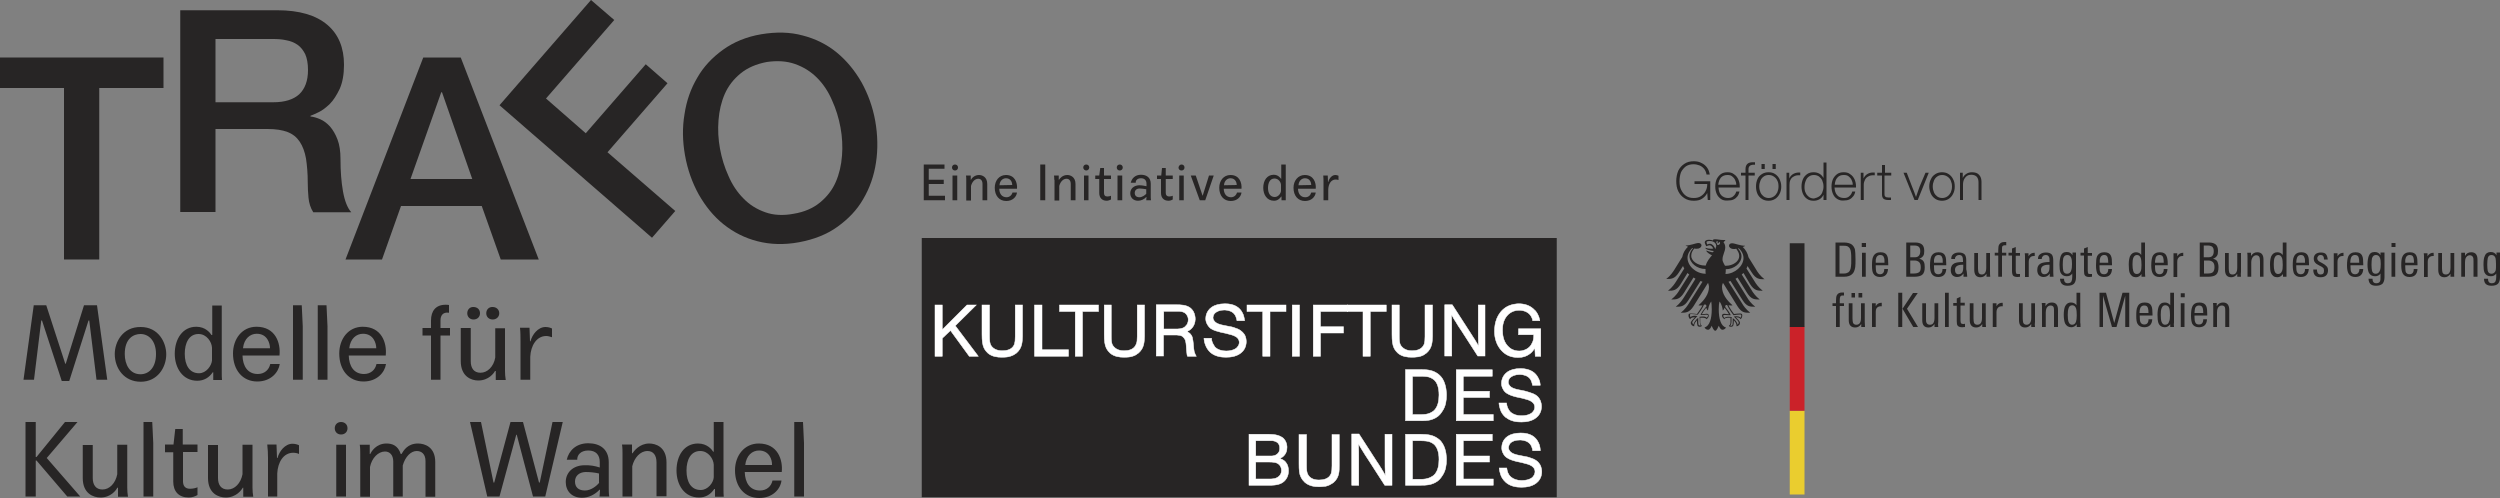 <?xml version="1.0" encoding="UTF-8"?> <svg xmlns="http://www.w3.org/2000/svg" xmlns:xlink="http://www.w3.org/1999/xlink" version="1.1" id="Layer_1" x="0px" y="0px" width="100px" height="19.93px" viewBox="0 0 100 19.93" style="enable-background:new 0 0 100 19.93;" xml:space="preserve"><rect x="0" y="0" width="100" height="19.93" fill="#808080" stroke="none"/> <g> <path style="fill:#272525;" d="M1.02,19.86h0.41v-1.44h0.03l1.23,1.44h0.52l-1.34-1.54l1.23-1.44h-0.5l-1.14,1.4H1.43v-1.4H1.02 V19.86L1.02,19.86z M4.69,17.79v1.18c-0.07,0.36-0.31,0.61-0.59,0.61c-0.27,0-0.39-0.19-0.39-0.46v-1.32h-0.4v1.32 c0,0.63,0.43,0.78,0.71,0.78c0.42,0,0.63-0.3,0.67-0.39h0.03c0,0.12,0,0.27,0,0.36h0.4c-0.02-0.11-0.03-0.25-0.03-0.36v-1.72H4.69 L4.69,17.79z M6.13,17.72l-0.04-0.84H5.74v2.98h0.39V17.72L6.13,17.72z M6.6,18.09h0.33v1.17c0,0.4,0.22,0.64,0.62,0.64 c0.14,0,0.27-0.05,0.35-0.1v-0.31c-0.06,0.03-0.18,0.06-0.3,0.06c-0.19,0-0.28-0.11-0.28-0.3v-1.17H7.9v-0.3H7.31v-0.62h-0.3 l-0.07,0.62H6.6V18.09L6.6,18.09z M9.7,17.79v1.18c-0.07,0.36-0.31,0.61-0.59,0.61c-0.27,0-0.39-0.19-0.39-0.46v-1.32h-0.4v1.32 c0,0.63,0.43,0.78,0.71,0.78c0.42,0,0.63-0.3,0.68-0.39h0.02c0,0.12,0,0.27,0,0.36h0.4c-0.02-0.11-0.03-0.25-0.03-0.36v-1.72H9.7 L9.7,17.79z M10.7,19.86h0.39v-0.92c0.02-0.44,0.24-0.83,0.64-0.83c0.08,0,0.18,0.02,0.23,0.05v-0.35 c-0.06-0.03-0.15-0.06-0.26-0.06c-0.3,0-0.53,0.3-0.6,0.57h-0.02l-0.02-0.54h-0.37c0.02,0.18,0.03,0.35,0.03,0.54V19.86L10.7,19.86 z M13.45,19.86h0.39v-2.07h-0.39V19.86L13.45,19.86z M13.39,17.13c0,0.15,0.11,0.25,0.25,0.25c0.15,0,0.26-0.1,0.26-0.25 c0-0.15-0.11-0.25-0.26-0.25C13.5,16.88,13.39,16.98,13.39,17.13 M15.72,19.86h0.39v-1.24c0.1-0.36,0.33-0.58,0.56-0.58 c0.19,0,0.35,0.12,0.35,0.4v1.43h0.39v-1.39c0-0.6-0.42-0.74-0.69-0.74c-0.41,0-0.57,0.27-0.66,0.42h-0.03 c-0.11-0.34-0.34-0.42-0.57-0.42c-0.42,0-0.61,0.33-0.65,0.42h-0.02c0-0.19,0-0.37,0-0.37h-0.4c0.02,0.11,0.02,0.25,0.02,0.37v1.71 h0.39v-1.19c0.07-0.36,0.33-0.62,0.6-0.62c0.18,0,0.33,0.13,0.33,0.4V19.86L15.72,19.86z M18.8,16.88l0.69,2.98h0.49l0.67-2.47 h0.02l0.65,2.47h0.49l0.7-2.98H22.1l-0.51,2.42h-0.03l-0.64-2.42h-0.5l-0.65,2.42h-0.03l-0.5-2.42H18.8L18.8,16.88z M24.37,19.86 c-0.02-0.11-0.02-0.25-0.02-0.34v-1.03c0-0.52-0.35-0.76-0.82-0.76c-0.49,0-0.78,0.3-0.86,0.66h0.42 c-0.01-0.19,0.14-0.37,0.44-0.37c0.3,0,0.46,0.17,0.46,0.46v0.22c-0.18-0.06-0.38-0.1-0.63-0.09c-0.44,0.01-0.73,0.29-0.73,0.67 c0,0.36,0.24,0.63,0.65,0.63c0.27,0,0.52-0.13,0.7-0.32h0.02c0,0.1-0.02,0.27-0.02,0.27H24.37L24.37,19.86z M23.97,19.31 c-0.09,0.11-0.32,0.31-0.57,0.31c-0.26,0-0.4-0.13-0.4-0.36c0-0.22,0.16-0.37,0.42-0.38c0.18,0,0.38,0.02,0.54,0.06V19.31 L23.97,19.31z M24.9,19.86h0.39v-1.21c0.08-0.34,0.32-0.61,0.61-0.61c0.23,0,0.36,0.17,0.36,0.45v1.36h0.4v-1.35 c0-0.63-0.44-0.76-0.69-0.76c-0.39,0-0.61,0.3-0.67,0.39h-0.02v-0.35h-0.4c0.02,0.12,0.02,0.25,0.02,0.35V19.86L24.9,19.86z M28.55,17.79c0,0.14,0,0.28,0,0.28h-0.02c-0.06-0.09-0.24-0.33-0.61-0.33c-0.55,0-0.86,0.48-0.86,1.08c0,0.57,0.31,1.08,0.9,1.08 c0.27,0,0.47-0.13,0.61-0.34h0.03c0,0.09,0,0.22,0,0.31h0.35c-0.01-0.08-0.01-0.22-0.01-0.31v-2.68h-0.39V17.79L28.55,17.79z M27.46,18.82c0-0.43,0.17-0.78,0.55-0.78c0.33,0,0.53,0.32,0.54,0.55v0.5c-0.01,0.21-0.23,0.51-0.52,0.51 C27.65,19.6,27.46,19.29,27.46,18.82 M31.27,18.88c0.05-0.49-0.16-1.14-0.92-1.14c-0.58,0-0.95,0.49-0.95,1.07 c0,0.67,0.39,1.11,0.97,1.11c0.54,0,0.85-0.36,0.89-0.7H30.9c-0.05,0.24-0.24,0.4-0.5,0.4c-0.4,0-0.6-0.31-0.61-0.74H31.27 L31.27,18.88z M29.81,18.6c0.04-0.38,0.28-0.58,0.55-0.58c0.42,0,0.53,0.38,0.52,0.58L29.81,18.6L29.81,18.6z M32.16,17.72 l-0.04-0.84h-0.35v2.98h0.39V17.72L32.16,17.72z"></path> <path style="fill:#272525;" d="M0.94,15.19h0.42l0.29-2.37h0.03l0.79,2.42h0.3l0.77-2.42h0.03l0.29,2.37h0.43l-0.41-2.98H3.36 l-0.73,2.34H2.61l-0.76-2.34H1.35L0.94,15.19L0.94,15.19z M4.59,14.16c0,0.58,0.38,1.11,1.04,1.11c0.66,0,1.02-0.56,1.02-1.1 c0-0.47-0.31-1.09-1.02-1.09C4.91,13.07,4.59,13.68,4.59,14.16 M4.99,14.16c0-0.63,0.36-0.8,0.63-0.8c0.33,0,0.62,0.27,0.62,0.8 c0,0.56-0.3,0.81-0.62,0.81C5.19,14.97,4.99,14.58,4.99,14.16 M8.49,13.12c0,0.14,0,0.28,0,0.28H8.46 c-0.06-0.09-0.24-0.33-0.61-0.33c-0.54,0-0.86,0.48-0.86,1.08c0,0.57,0.32,1.08,0.9,1.08c0.27,0,0.48-0.13,0.62-0.34h0.02 c0,0.09,0,0.22,0,0.31h0.35c-0.01-0.08-0.01-0.22-0.01-0.31v-2.67H8.49V13.12L8.49,13.12z M7.39,14.15c0-0.43,0.17-0.79,0.55-0.79 c0.33,0,0.53,0.32,0.54,0.55v0.51c-0.02,0.21-0.23,0.51-0.52,0.51C7.59,14.93,7.39,14.62,7.39,14.15 M11.18,14.21 c0.05-0.49-0.16-1.14-0.92-1.14c-0.58,0-0.94,0.49-0.94,1.07c0,0.67,0.39,1.12,0.97,1.12c0.54,0,0.85-0.36,0.9-0.7h-0.38 c-0.05,0.24-0.24,0.4-0.5,0.4c-0.4,0-0.6-0.31-0.61-0.74H11.18L11.18,14.21z M9.72,13.93c0.04-0.38,0.28-0.58,0.55-0.58 c0.42,0,0.53,0.38,0.53,0.58L9.72,13.93L9.72,13.93z M12.11,13.05l-0.04-0.84h-0.35v2.98h0.39V13.05L12.11,13.05z M13.1,13.05 l-0.04-0.84h-0.35v2.98h0.39V13.05L13.1,13.05z M15.43,14.21c0.05-0.49-0.16-1.14-0.92-1.14c-0.58,0-0.94,0.49-0.94,1.07 c0,0.67,0.39,1.12,0.97,1.12c0.54,0,0.85-0.36,0.9-0.7h-0.38c-0.05,0.24-0.24,0.4-0.5,0.4c-0.4,0-0.6-0.31-0.61-0.74H15.43 L15.43,14.21z M13.97,13.93c0.04-0.38,0.28-0.58,0.55-0.58c0.42,0,0.53,0.38,0.53,0.58L13.97,13.93L13.97,13.93z M17.96,12.2 c-0.04-0.01-0.09-0.01-0.14-0.01c-0.39,0-0.58,0.25-0.58,0.63v0.3H16.9v0.3h0.34v1.77h0.38v-1.77H18v-0.3h-0.38v-0.31 c0-0.18,0.09-0.34,0.34-0.3V12.2L17.96,12.2z M19.81,13.12v1.18c-0.06,0.36-0.31,0.61-0.59,0.61c-0.27,0-0.39-0.19-0.39-0.46v-1.33 h-0.4v1.32c0,0.63,0.43,0.78,0.7,0.78c0.42,0,0.63-0.3,0.67-0.38h0.03c0,0.12,0,0.27,0,0.36h0.4c-0.02-0.11-0.03-0.25-0.03-0.35 v-1.72H19.81L19.81,13.12z M18.69,12.53c0,0.15,0.11,0.25,0.25,0.25c0.15,0,0.26-0.1,0.26-0.25c0-0.15-0.11-0.25-0.26-0.25 C18.8,12.27,18.69,12.38,18.69,12.53 M19.45,12.53c0,0.15,0.11,0.25,0.26,0.25c0.14,0,0.26-0.1,0.26-0.25 c0-0.15-0.12-0.25-0.26-0.25C19.56,12.27,19.45,12.38,19.45,12.53 M20.82,15.19h0.39v-0.92c0.02-0.44,0.25-0.83,0.64-0.83 c0.08,0,0.17,0.03,0.23,0.05v-0.35c-0.06-0.03-0.15-0.06-0.26-0.06c-0.3,0-0.53,0.3-0.6,0.57h-0.02l-0.02-0.54H20.8 c0.02,0.18,0.02,0.36,0.02,0.54V15.19L20.82,15.19z"></path> <polyline style="fill:#272525;" points="0,3.52 2.56,3.52 2.56,10.38 3.97,10.38 3.97,3.52 6.54,3.52 6.54,2.3 0,2.3 "></polyline> <path style="fill:#272525;" d="M7.21,8.48h1.41V5.16h2.08c0.33,0,0.59,0.04,0.8,0.12c0.21,0.08,0.37,0.21,0.49,0.39 c0.12,0.18,0.2,0.4,0.25,0.67c0.04,0.27,0.07,0.59,0.07,0.96c0,0.2,0.01,0.4,0.03,0.61s0.08,0.41,0.19,0.58h1.52 c-0.15-0.17-0.26-0.44-0.33-0.83c-0.07-0.39-0.1-0.82-0.1-1.29c0-0.32-0.04-0.58-0.12-0.79c-0.08-0.21-0.18-0.38-0.3-0.52 c-0.12-0.13-0.25-0.23-0.39-0.29c-0.14-0.06-0.27-0.1-0.39-0.11V4.63c0.07-0.02,0.17-0.07,0.32-0.14c0.15-0.07,0.29-0.18,0.45-0.33 c0.15-0.15,0.28-0.36,0.4-0.61c0.11-0.25,0.17-0.57,0.17-0.96c0-0.68-0.22-1.22-0.67-1.6c-0.45-0.38-1.11-0.58-2-0.58H7.21V8.48 L7.21,8.48z M8.62,1.56h2.3c0.18,0,0.36,0.01,0.53,0.05c0.17,0.03,0.32,0.09,0.45,0.18c0.13,0.09,0.23,0.22,0.31,0.38 c0.07,0.16,0.11,0.37,0.11,0.63c0,0.43-0.12,0.75-0.35,0.97c-0.23,0.21-0.58,0.32-1.03,0.32H8.62V1.56L8.62,1.56z"></path> <path style="fill:#272525;" d="M13.82,10.38h1.46l0.76-2.14h3.23l0.76,2.14h1.52L18.43,2.3h-1.5L13.82,10.38L13.82,10.38z M17.65,3.69h0.03l1.21,3.47h-2.47L17.65,3.69L17.65,3.69z"></path> <polygon style="fill:#272525;" points="23.64,0 19.98,4.21 26.08,9.51 27.01,8.44 24.3,6.09 26.7,3.33 25.83,2.57 23.43,5.33 21.84,3.94 24.57,0.8 23.64,0 "></polygon> <path style="fill:#272525;" d="M31.8,2.56c0.34,0.12,0.63,0.3,0.88,0.55c0.25,0.25,0.45,0.55,0.6,0.9 c0.16,0.35,0.27,0.71,0.34,1.09c0.07,0.38,0.09,0.76,0.06,1.13c-0.03,0.38-0.11,0.73-0.25,1.05C33.29,7.6,33.08,7.87,32.8,8.1 c-0.28,0.23-0.63,0.38-1.05,0.45c-0.42,0.08-0.81,0.06-1.14-0.06c-0.34-0.12-0.63-0.3-0.87-0.55c-0.25-0.25-0.45-0.55-0.6-0.9 c-0.16-0.35-0.27-0.71-0.34-1.09c-0.07-0.38-0.09-0.76-0.06-1.14c0.03-0.38,0.11-0.73,0.25-1.05c0.14-0.32,0.35-0.59,0.63-0.82 c0.28-0.23,0.63-0.38,1.05-0.46C31.08,2.42,31.46,2.44,31.8,2.56 M28.92,1.99c-0.43,0.31-0.78,0.68-1.03,1.12 c-0.26,0.44-0.43,0.92-0.51,1.46C27.29,5.1,27.3,5.65,27.4,6.21c0.1,0.57,0.29,1.1,0.55,1.57c0.27,0.47,0.59,0.87,0.99,1.19 c0.4,0.32,0.85,0.55,1.36,0.68c0.51,0.13,1.06,0.15,1.66,0.04c0.59-0.11,1.11-0.31,1.54-0.62c0.43-0.31,0.78-0.67,1.03-1.11 c0.26-0.44,0.43-0.93,0.51-1.46s0.07-1.09-0.03-1.66c-0.1-0.56-0.29-1.08-0.55-1.55c-0.27-0.47-0.6-0.87-0.99-1.19 c-0.39-0.32-0.85-0.55-1.36-0.68c-0.51-0.14-1.06-0.15-1.66-0.05C29.86,1.47,29.35,1.68,28.92,1.99"></path> <polygon style="fill:#272525;" points="36.87,19.89 62.27,19.89 62.27,9.52 36.87,9.52 36.87,19.89 "></polygon> <path style="fill-rule:evenodd;clip-rule:evenodd;fill:#FFFFFF;" d="M49.96,17.37v2.04h0.76c0.06,0,0.1,0,0.15,0 c0.3-0.01,0.47-0.09,0.58-0.26c0.07-0.1,0.09-0.22,0.09-0.32c0-0.1-0.02-0.23-0.11-0.34c-0.09-0.11-0.21-0.14-0.24-0.15 c0.01-0.01,0.06-0.03,0.11-0.06c0.14-0.11,0.18-0.25,0.18-0.39c0-0.03,0-0.19-0.12-0.33c-0.04-0.05-0.08-0.07-0.1-0.08 c-0.19-0.12-0.47-0.11-0.66-0.11H49.96L49.96,17.37z M50.23,17.63h0.55c0.01,0,0.08,0,0.13,0c0.08,0.01,0.14,0.04,0.17,0.06 c0.06,0.04,0.11,0.12,0.11,0.24c0,0.02,0,0.12-0.06,0.19c-0.05,0.06-0.12,0.11-0.25,0.12c-0.04,0-0.06,0-0.1,0h-0.55V17.63 L50.23,17.63z M50.23,18.48h0.49c0.23,0,0.37,0.01,0.47,0.13c0.03,0.04,0.07,0.11,0.07,0.21c0,0.06-0.02,0.15-0.08,0.21 c-0.12,0.13-0.29,0.13-0.41,0.13h-0.54V18.48L50.23,18.48z"></path> <path style="fill:none;stroke:#FFFFFF;stroke-width:0.02;stroke-miterlimit:3.864;" d="M49.96,17.37v2.04h0.76 c0.06,0,0.1,0,0.15,0c0.3-0.01,0.47-0.09,0.58-0.26c0.07-0.1,0.09-0.22,0.09-0.32c0-0.1-0.02-0.23-0.11-0.34 c-0.09-0.11-0.21-0.14-0.24-0.15c0.01-0.01,0.06-0.03,0.11-0.06c0.14-0.11,0.18-0.25,0.18-0.39c0-0.03,0-0.19-0.12-0.33 c-0.04-0.05-0.08-0.07-0.1-0.08c-0.19-0.12-0.47-0.11-0.66-0.11H49.96L49.96,17.37z M50.23,17.63h0.55c0.01,0,0.08,0,0.13,0 c0.08,0.01,0.14,0.04,0.17,0.06c0.06,0.04,0.11,0.12,0.11,0.24c0,0.02,0,0.12-0.06,0.19c-0.05,0.06-0.12,0.11-0.25,0.12 c-0.04,0-0.06,0-0.1,0h-0.55V17.63L50.23,17.63z M50.23,18.48h0.49c0.23,0,0.37,0.01,0.47,0.13c0.03,0.04,0.07,0.11,0.07,0.21 c0,0.06-0.02,0.15-0.08,0.21c-0.12,0.13-0.29,0.13-0.41,0.13h-0.54V18.48L50.23,18.48z"></path> <path style="fill:#FFFFFF;" d="M51.96,17.37v1.04c0,0.04,0,0.08,0,0.13c0,0.27,0.01,0.42,0.08,0.55c0.05,0.1,0.11,0.16,0.15,0.2 c0.17,0.15,0.39,0.18,0.56,0.18c0.04,0,0.16,0,0.28-0.02c0.12-0.03,0.21-0.08,0.25-0.11c0.03-0.02,0.04-0.03,0.06-0.04 c0.24-0.21,0.23-0.47,0.23-0.67v-1.25h-0.29v1.12c0,0.04,0,0.09,0,0.13c0,0.15-0.01,0.23-0.03,0.3c-0.08,0.23-0.32,0.27-0.49,0.27 c-0.24,0-0.38-0.09-0.45-0.23c-0.04-0.08-0.05-0.18-0.05-0.36v-1.23H51.96L51.96,17.37z"></path> <path style="fill:none;stroke:#FFFFFF;stroke-width:0.02;stroke-miterlimit:3.864;" d="M51.96,17.37v1.04c0,0.04,0,0.08,0,0.13 c0,0.27,0.01,0.42,0.08,0.55c0.05,0.1,0.11,0.16,0.15,0.2c0.17,0.15,0.39,0.18,0.56,0.18c0.04,0,0.16,0,0.28-0.02 c0.12-0.03,0.21-0.08,0.25-0.11c0.03-0.02,0.04-0.03,0.06-0.04c0.24-0.21,0.23-0.47,0.23-0.67v-1.25h-0.29v1.12 c0,0.04,0,0.09,0,0.13c0,0.15-0.01,0.23-0.03,0.3c-0.08,0.23-0.32,0.27-0.49,0.27c-0.24,0-0.38-0.09-0.45-0.23 c-0.04-0.08-0.05-0.18-0.05-0.36v-1.23H51.96L51.96,17.37z"></path> <path style="fill:#FFFFFF;" d="M54.07,17.37v2.04h0.28v-1.08c0-0.2,0-0.33-0.01-0.53l0-0.04c0.01,0.02,0.02,0.03,0.03,0.05 c0.05,0.08,0.08,0.14,0.14,0.23c0.08,0.13,0.14,0.23,0.23,0.36l0.65,1.01h0.29v-2.04H55.4v1.08c0,0.17,0,0.29,0.01,0.46 c0,0.04,0,0.07,0.01,0.12c-0.05-0.09-0.08-0.15-0.14-0.24c-0.01-0.03-0.03-0.05-0.05-0.08c-0.05-0.09-0.1-0.16-0.16-0.25l-0.71-1.1 H54.07L54.07,17.37z"></path> <path style="fill:none;stroke:#FFFFFF;stroke-width:0.02;stroke-miterlimit:3.864;" d="M54.07,17.37v2.04h0.28v-1.08 c0-0.2,0-0.33-0.01-0.53l0-0.04c0.01,0.02,0.02,0.03,0.03,0.05c0.05,0.08,0.08,0.14,0.14,0.23c0.08,0.13,0.14,0.23,0.23,0.36 l0.65,1.01h0.29v-2.04H55.4v1.08c0,0.17,0,0.29,0.01,0.46c0,0.04,0,0.07,0.01,0.12c-0.05-0.09-0.08-0.15-0.14-0.24 c-0.01-0.03-0.03-0.05-0.05-0.08c-0.05-0.09-0.1-0.16-0.16-0.25l-0.71-1.1H54.07L54.07,17.37z"></path> <path style="fill-rule:evenodd;clip-rule:evenodd;fill:#FFFFFF;" d="M56.22,17.37v2.04h0.61c0.04,0,0.26,0.01,0.44-0.05 c0.12-0.04,0.2-0.09,0.25-0.13c0.04-0.03,0.1-0.09,0.17-0.2c0.14-0.2,0.17-0.44,0.17-0.65c0-0.05,0-0.39-0.16-0.64 c-0.04-0.06-0.08-0.12-0.15-0.17c-0.02-0.02-0.07-0.05-0.07-0.05c-0.15-0.1-0.33-0.15-0.66-0.15H56.22L56.22,17.37z M56.51,17.63 h0.32c0.01,0,0.2,0,0.32,0.03c0.03,0.01,0.13,0.04,0.22,0.12c0.12,0.12,0.19,0.31,0.19,0.6c0,0.27-0.06,0.45-0.15,0.57 c-0.05,0.06-0.1,0.1-0.13,0.11c-0.17,0.11-0.37,0.11-0.41,0.11h-0.37V17.63L56.51,17.63z"></path> <path style="fill:none;stroke:#FFFFFF;stroke-width:0.02;stroke-miterlimit:3.864;" d="M56.22,17.37v2.04h0.61 c0.04,0,0.26,0.01,0.44-0.05c0.12-0.04,0.2-0.09,0.25-0.13c0.04-0.03,0.1-0.09,0.17-0.2c0.14-0.2,0.17-0.44,0.17-0.65 c0-0.05,0-0.39-0.16-0.64c-0.04-0.06-0.08-0.12-0.15-0.17c-0.02-0.02-0.07-0.05-0.07-0.05c-0.15-0.1-0.33-0.15-0.66-0.15H56.22 L56.22,17.37z M56.51,17.63h0.32c0.01,0,0.2,0,0.32,0.03c0.03,0.01,0.13,0.04,0.22,0.12c0.12,0.12,0.19,0.31,0.19,0.6 c0,0.27-0.06,0.45-0.15,0.57c-0.05,0.06-0.1,0.1-0.13,0.11c-0.17,0.11-0.37,0.11-0.41,0.11h-0.37V17.63L56.51,17.63z"></path> <polygon style="fill:#FFFFFF;" points="58.25,17.37 58.25,19.41 59.73,19.41 59.73,19.16 58.53,19.16 58.53,18.48 59.58,18.48 59.58,18.24 58.53,18.24 58.53,17.63 59.69,17.63 59.69,17.37 58.25,17.37 "></polygon> <polygon style="fill:none;stroke:#FFFFFF;stroke-width:0.02;stroke-miterlimit:3.864;" points="58.25,17.37 58.25,19.41 59.73,19.41 59.73,19.16 58.53,19.16 58.53,18.48 59.58,18.48 59.58,18.24 58.53,18.24 58.53,17.63 59.69,17.63 59.69,17.37 58.25,17.37 "></polygon> <path style="fill:#FFFFFF;" d="M61.61,18c0-0.01,0-0.06-0.01-0.1c0-0.03-0.02-0.11-0.07-0.21c-0.11-0.22-0.32-0.37-0.7-0.37 c-0.24,0-0.42,0.06-0.52,0.13c-0.24,0.16-0.24,0.41-0.24,0.47c0,0.03,0,0.13,0.07,0.24c0.04,0.07,0.08,0.11,0.14,0.15 c0.12,0.08,0.27,0.12,0.39,0.15l0.19,0.04c0.07,0.02,0.12,0.03,0.19,0.05c0.08,0.02,0.21,0.06,0.29,0.15 c0.04,0.05,0.06,0.11,0.06,0.16c0,0.03,0,0.12-0.09,0.22c-0.02,0.02-0.04,0.04-0.08,0.06c-0.07,0.04-0.19,0.08-0.36,0.08 c-0.2,0-0.33-0.06-0.42-0.13c-0.02-0.01-0.04-0.04-0.08-0.08c-0.09-0.13-0.09-0.25-0.1-0.29h-0.3c0,0.02,0,0.05,0.01,0.09 c0,0.02,0.02,0.09,0.04,0.16c0.03,0.11,0.1,0.22,0.21,0.32l0.01,0.01c0.19,0.16,0.43,0.19,0.62,0.19c0.19,0,0.48-0.03,0.67-0.24 c0.14-0.16,0.14-0.34,0.14-0.38c0-0.03,0-0.17-0.08-0.3c-0.07-0.11-0.18-0.2-0.42-0.27c-0.06-0.02-0.1-0.03-0.17-0.04l-0.25-0.05 c-0.1-0.02-0.28-0.06-0.36-0.17c-0.02-0.03-0.05-0.07-0.05-0.14c0-0.02,0.01-0.09,0.06-0.16c0.08-0.09,0.21-0.14,0.4-0.14 c0.02,0,0.21,0,0.34,0.1c0.12,0.09,0.15,0.22,0.17,0.33H61.61L61.61,18z"></path> <path style="fill:none;stroke:#FFFFFF;stroke-width:0.02;stroke-miterlimit:3.864;" d="M61.61,18c0-0.01,0-0.06-0.01-0.1 c0-0.03-0.02-0.11-0.07-0.21c-0.11-0.22-0.32-0.37-0.7-0.37c-0.24,0-0.42,0.06-0.52,0.13c-0.24,0.16-0.24,0.41-0.24,0.47 c0,0.03,0,0.13,0.07,0.24c0.04,0.07,0.08,0.11,0.14,0.15c0.12,0.08,0.27,0.12,0.39,0.15l0.19,0.04c0.07,0.02,0.12,0.03,0.19,0.05 c0.08,0.02,0.21,0.06,0.29,0.15c0.04,0.05,0.06,0.11,0.06,0.16c0,0.03,0,0.12-0.09,0.22c-0.02,0.02-0.04,0.04-0.08,0.06 c-0.07,0.04-0.19,0.08-0.36,0.08c-0.2,0-0.33-0.06-0.42-0.13c-0.02-0.01-0.04-0.04-0.08-0.08c-0.09-0.13-0.09-0.25-0.1-0.29h-0.3 c0,0.02,0,0.05,0.01,0.09c0,0.02,0.02,0.09,0.04,0.16c0.03,0.11,0.1,0.22,0.21,0.32l0.01,0.01c0.19,0.16,0.43,0.19,0.62,0.19 c0.19,0,0.48-0.03,0.67-0.24c0.14-0.16,0.14-0.34,0.14-0.38c0-0.03,0-0.17-0.08-0.3c-0.07-0.11-0.18-0.2-0.42-0.27 c-0.06-0.02-0.1-0.03-0.17-0.04l-0.25-0.05c-0.1-0.02-0.28-0.06-0.36-0.17c-0.02-0.03-0.05-0.07-0.05-0.14 c0-0.02,0.01-0.09,0.06-0.16c0.08-0.09,0.21-0.14,0.4-0.14c0.02,0,0.21,0,0.34,0.1c0.12,0.09,0.15,0.22,0.17,0.33H61.61L61.61,18z"></path> <path style="fill-rule:evenodd;clip-rule:evenodd;fill:#FFFFFF;" d="M56.22,14.79v2.04h0.61c0.04,0,0.26,0.01,0.44-0.05 c0.12-0.04,0.2-0.09,0.25-0.13c0.04-0.03,0.1-0.09,0.17-0.2c0.14-0.2,0.17-0.44,0.17-0.65c0-0.05,0-0.39-0.16-0.65 c-0.04-0.06-0.08-0.11-0.15-0.17c-0.02-0.02-0.07-0.05-0.07-0.05c-0.15-0.1-0.33-0.15-0.66-0.15H56.22L56.22,14.79z M56.51,15.05 h0.32c0.01,0,0.2,0,0.32,0.03c0.03,0.01,0.13,0.04,0.22,0.12c0.12,0.11,0.19,0.31,0.19,0.6c0,0.27-0.06,0.45-0.15,0.57 c-0.05,0.06-0.1,0.1-0.13,0.11c-0.17,0.11-0.37,0.1-0.41,0.1h-0.37V15.05L56.51,15.05z"></path> <path style="fill:none;stroke:#FFFFFF;stroke-width:0.02;stroke-miterlimit:3.864;" d="M56.22,14.79v2.04h0.61 c0.04,0,0.26,0.01,0.44-0.05c0.12-0.04,0.2-0.09,0.25-0.13c0.04-0.03,0.1-0.09,0.17-0.2c0.14-0.2,0.17-0.44,0.17-0.65 c0-0.05,0-0.39-0.16-0.65c-0.04-0.06-0.08-0.11-0.15-0.17c-0.02-0.02-0.07-0.05-0.07-0.05c-0.15-0.1-0.33-0.15-0.66-0.15H56.22 L56.22,14.79z M56.51,15.05h0.32c0.01,0,0.2,0,0.32,0.03c0.03,0.01,0.13,0.04,0.22,0.12c0.12,0.11,0.19,0.31,0.19,0.6 c0,0.27-0.06,0.45-0.15,0.57c-0.05,0.06-0.1,0.1-0.13,0.11c-0.17,0.11-0.37,0.1-0.41,0.1h-0.37V15.05L56.51,15.05z"></path> <polygon style="fill:#FFFFFF;" points="58.25,14.79 58.25,16.83 59.73,16.83 59.73,16.58 58.53,16.58 58.53,15.9 59.58,15.9 59.58,15.65 58.53,15.65 58.53,15.05 59.69,15.05 59.69,14.79 58.25,14.79 "></polygon> <polygon style="fill:none;stroke:#FFFFFF;stroke-width:0.02;stroke-miterlimit:3.864;" points="58.25,14.79 58.25,16.83 59.73,16.83 59.73,16.58 58.53,16.58 58.53,15.9 59.58,15.9 59.58,15.65 58.53,15.65 58.53,15.05 59.69,15.05 59.69,14.79 58.25,14.79 "></polygon> <path style="fill:#FFFFFF;" d="M61.61,15.42c0-0.01,0-0.06-0.01-0.1c0-0.03-0.02-0.11-0.07-0.2c-0.11-0.22-0.32-0.37-0.7-0.38 c-0.24,0-0.42,0.06-0.52,0.13c-0.25,0.17-0.25,0.42-0.25,0.47c0,0.03,0,0.13,0.07,0.24c0.04,0.07,0.08,0.11,0.14,0.15 c0.12,0.08,0.27,0.12,0.39,0.15l0.19,0.04c0.07,0.02,0.12,0.03,0.19,0.05c0.08,0.02,0.21,0.06,0.29,0.15 c0.04,0.05,0.06,0.11,0.06,0.16c0,0.03,0,0.12-0.09,0.21c-0.02,0.02-0.04,0.04-0.08,0.06c-0.07,0.04-0.19,0.08-0.36,0.08 c-0.2,0-0.33-0.06-0.42-0.13c-0.02-0.01-0.04-0.04-0.08-0.09c-0.09-0.13-0.09-0.25-0.1-0.29h-0.3c0,0.02,0,0.05,0.01,0.09 c0,0.02,0.02,0.09,0.04,0.16c0.03,0.11,0.1,0.22,0.21,0.32l0.01,0c0.19,0.16,0.43,0.19,0.62,0.19c0.19,0,0.48-0.03,0.67-0.24 c0.14-0.16,0.14-0.34,0.14-0.38c0-0.03,0-0.17-0.08-0.3c-0.07-0.12-0.18-0.2-0.42-0.27c-0.06-0.02-0.1-0.03-0.17-0.05l-0.25-0.05 c-0.1-0.02-0.28-0.06-0.36-0.17c-0.02-0.03-0.05-0.07-0.05-0.14c0-0.02,0.01-0.09,0.06-0.16c0.08-0.08,0.21-0.14,0.4-0.14 c0.02,0,0.21,0,0.34,0.1c0.12,0.09,0.15,0.22,0.17,0.33H61.61L61.61,15.42z"></path> <path style="fill:none;stroke:#FFFFFF;stroke-width:0.02;stroke-miterlimit:3.864;" d="M61.61,15.42c0-0.01,0-0.06-0.01-0.1 c0-0.03-0.02-0.11-0.07-0.2c-0.11-0.22-0.32-0.37-0.7-0.38c-0.24,0-0.42,0.06-0.52,0.13c-0.25,0.17-0.25,0.42-0.25,0.47 c0,0.03,0,0.13,0.07,0.24c0.04,0.07,0.08,0.11,0.14,0.15c0.12,0.08,0.27,0.12,0.39,0.15l0.19,0.04c0.07,0.02,0.12,0.03,0.19,0.05 c0.08,0.02,0.21,0.06,0.29,0.15c0.04,0.05,0.06,0.11,0.06,0.16c0,0.03,0,0.12-0.09,0.21c-0.02,0.02-0.04,0.04-0.08,0.06 c-0.07,0.04-0.19,0.08-0.36,0.08c-0.2,0-0.33-0.06-0.42-0.13c-0.02-0.01-0.04-0.04-0.08-0.09c-0.09-0.13-0.09-0.25-0.1-0.29h-0.3 c0,0.02,0,0.05,0.01,0.09c0,0.02,0.02,0.09,0.04,0.16c0.03,0.11,0.1,0.22,0.21,0.32l0.01,0c0.19,0.16,0.43,0.19,0.62,0.19 c0.19,0,0.48-0.03,0.67-0.24c0.14-0.16,0.14-0.34,0.14-0.38c0-0.03,0-0.17-0.08-0.3c-0.07-0.12-0.18-0.2-0.42-0.27 c-0.06-0.02-0.1-0.03-0.17-0.05l-0.25-0.05c-0.1-0.02-0.28-0.06-0.36-0.17c-0.02-0.03-0.05-0.07-0.05-0.14 c0-0.02,0.01-0.09,0.06-0.16c0.08-0.08,0.21-0.14,0.4-0.14c0.02,0,0.21,0,0.34,0.1c0.12,0.09,0.15,0.22,0.17,0.33H61.61 L61.61,15.42z"></path> <polygon style="fill-rule:evenodd;clip-rule:evenodd;fill:#FFFFFF;" points="37.4,12.2 37.4,14.25 37.69,14.25 37.69,13.53 38.02,13.22 38.77,14.25 39.13,14.25 38.21,13.03 39.05,12.2 38.68,12.2 37.69,13.19 37.69,12.2 37.4,12.2 "></polygon> <polygon style="fill:none;stroke:#FFFFFF;stroke-width:0.02;stroke-miterlimit:3.864;" points="37.4,12.2 37.4,14.25 37.69,14.25 37.69,13.53 38.02,13.22 38.77,14.25 39.13,14.25 38.21,13.03 39.05,12.2 38.68,12.2 37.69,13.19 37.69,12.2 37.4,12.2 "></polygon> <path style="fill:#FFFFFF;" d="M39.28,12.2v1.04c0,0.04,0,0.08,0,0.13c0,0.27,0.02,0.42,0.08,0.55c0.05,0.1,0.11,0.16,0.15,0.2 c0.17,0.15,0.39,0.17,0.56,0.17c0.04,0,0.16,0,0.27-0.02c0.12-0.03,0.21-0.07,0.26-0.11c0.03-0.02,0.04-0.03,0.06-0.04 c0.24-0.21,0.23-0.47,0.24-0.67V12.2h-0.29v1.13c0,0.04,0,0.09,0,0.13c0,0.15-0.01,0.23-0.03,0.3c-0.08,0.23-0.32,0.27-0.49,0.27 c-0.24,0-0.39-0.1-0.46-0.23c-0.04-0.08-0.05-0.18-0.05-0.36V12.2H39.28L39.28,12.2z"></path> <path style="fill:none;stroke:#FFFFFF;stroke-width:0.02;stroke-miterlimit:3.864;" d="M39.28,12.2v1.04c0,0.04,0,0.08,0,0.13 c0,0.27,0.02,0.42,0.08,0.55c0.05,0.1,0.11,0.16,0.15,0.2c0.17,0.15,0.39,0.17,0.56,0.17c0.04,0,0.16,0,0.27-0.02 c0.12-0.03,0.21-0.07,0.26-0.11c0.03-0.02,0.04-0.03,0.06-0.04c0.24-0.21,0.23-0.47,0.24-0.67V12.2h-0.29v1.13 c0,0.04,0,0.09,0,0.13c0,0.15-0.01,0.23-0.03,0.3c-0.08,0.23-0.32,0.27-0.49,0.27c-0.24,0-0.39-0.1-0.46-0.23 c-0.04-0.08-0.05-0.18-0.05-0.36V12.2H39.28L39.28,12.2z"></path> <polygon style="fill:#FFFFFF;" points="41.38,12.2 41.38,14.25 42.74,14.25 42.74,13.99 41.68,13.99 41.68,12.2 41.38,12.2 "></polygon> <polygon style="fill:none;stroke:#FFFFFF;stroke-width:0.02;stroke-miterlimit:3.864;" points="41.38,12.2 41.38,14.25 42.74,14.25 42.74,13.99 41.68,13.99 41.68,12.2 41.38,12.2 "></polygon> <polygon style="fill:#FFFFFF;" points="42.38,12.2 42.38,12.46 43.01,12.46 43.01,14.25 43.3,14.25 43.3,12.46 43.94,12.46 43.94,12.2 42.38,12.2 "></polygon> <polygon style="fill:none;stroke:#FFFFFF;stroke-width:0.02;stroke-miterlimit:3.864;" points="42.38,12.2 42.38,12.46 43.01,12.46 43.01,14.25 43.3,14.25 43.3,12.46 43.94,12.46 43.94,12.2 42.38,12.2 "></polygon> <path style="fill:#FFFFFF;" d="M44.17,12.2v1.04c0,0.04,0,0.08,0,0.13c0,0.27,0.02,0.42,0.08,0.55c0.05,0.1,0.11,0.16,0.15,0.2 c0.17,0.15,0.39,0.17,0.56,0.17c0.04,0,0.16,0,0.27-0.02c0.12-0.03,0.21-0.07,0.25-0.11c0.03-0.02,0.04-0.03,0.06-0.04 c0.24-0.21,0.23-0.47,0.24-0.67V12.2h-0.29v1.13c0,0.04,0,0.09,0,0.13c0,0.15-0.01,0.23-0.04,0.3c-0.08,0.23-0.32,0.27-0.49,0.27 c-0.24,0-0.38-0.1-0.46-0.23c-0.04-0.08-0.05-0.18-0.05-0.36V12.2H44.17L44.17,12.2z"></path> <path style="fill:none;stroke:#FFFFFF;stroke-width:0.02;stroke-miterlimit:3.864;" d="M44.17,12.2v1.04c0,0.04,0,0.08,0,0.13 c0,0.27,0.02,0.42,0.08,0.55c0.05,0.1,0.11,0.16,0.15,0.2c0.17,0.15,0.39,0.17,0.56,0.17c0.04,0,0.16,0,0.27-0.02 c0.12-0.03,0.21-0.07,0.25-0.11c0.03-0.02,0.04-0.03,0.06-0.04c0.24-0.21,0.23-0.47,0.24-0.67V12.2h-0.29v1.13 c0,0.04,0,0.09,0,0.13c0,0.15-0.01,0.23-0.04,0.3c-0.08,0.23-0.32,0.27-0.49,0.27c-0.24,0-0.38-0.1-0.46-0.23 c-0.04-0.08-0.05-0.18-0.05-0.36V12.2H44.17L44.17,12.2z"></path> <path style="fill-rule:evenodd;clip-rule:evenodd;fill:#FFFFFF;" d="M46.25,12.2v2.04h0.29V13.4h0.53 c0.07,0.01,0.15,0.01,0.22,0.05c0.04,0.03,0.08,0.07,0.12,0.15c0.03,0.08,0.04,0.23,0.04,0.24c0.01,0.11,0.01,0.23,0.03,0.34 c0,0.03,0.01,0.04,0.02,0.07h0.35c-0.03-0.05-0.05-0.09-0.08-0.18c-0.01-0.04-0.01-0.06-0.02-0.13c-0.01-0.11-0.02-0.29-0.05-0.41 c0-0.03-0.03-0.14-0.14-0.22c-0.02-0.01-0.04-0.02-0.08-0.05c0.15-0.06,0.32-0.21,0.33-0.49c0-0.1-0.02-0.21-0.08-0.32 c-0.01-0.02-0.05-0.07-0.1-0.12c-0.17-0.14-0.41-0.14-0.58-0.14H46.25L46.25,12.2z M46.55,13.16v-0.71h0.55 c0.05,0,0.08,0,0.13,0.01c0.03,0,0.2,0.02,0.27,0.19c0.03,0.06,0.03,0.12,0.03,0.14c0,0.09-0.03,0.15-0.05,0.19 c-0.01,0.01-0.04,0.05-0.08,0.09c-0.11,0.09-0.26,0.09-0.38,0.09H46.55L46.55,13.16z"></path> <path style="fill:none;stroke:#FFFFFF;stroke-width:0.02;stroke-miterlimit:3.864;" d="M46.25,12.2v2.04h0.29V13.4h0.53 c0.07,0.01,0.15,0.01,0.22,0.05c0.04,0.03,0.08,0.07,0.12,0.15c0.03,0.08,0.04,0.23,0.04,0.24c0.01,0.11,0.01,0.23,0.03,0.34 c0,0.03,0.01,0.04,0.02,0.07h0.35c-0.03-0.05-0.05-0.09-0.08-0.18c-0.01-0.04-0.01-0.06-0.02-0.13c-0.01-0.11-0.02-0.29-0.05-0.41 c0-0.03-0.03-0.14-0.14-0.22c-0.02-0.01-0.04-0.02-0.08-0.05c0.15-0.06,0.32-0.21,0.33-0.49c0-0.1-0.02-0.21-0.08-0.32 c-0.01-0.02-0.05-0.07-0.1-0.12c-0.17-0.14-0.41-0.14-0.58-0.14H46.25L46.25,12.2z M46.55,13.16v-0.71h0.55 c0.05,0,0.08,0,0.13,0.01c0.03,0,0.2,0.02,0.27,0.19c0.03,0.06,0.03,0.12,0.03,0.14c0,0.09-0.03,0.15-0.05,0.19 c-0.01,0.01-0.04,0.05-0.08,0.09c-0.11,0.09-0.26,0.09-0.38,0.09H46.55L46.55,13.16z"></path> <path style="fill:#FFFFFF;" d="M49.78,12.83c0-0.01,0-0.06-0.01-0.1c-0.01-0.03-0.02-0.12-0.07-0.21c-0.11-0.22-0.32-0.37-0.7-0.37 c-0.24,0-0.42,0.06-0.52,0.13c-0.25,0.17-0.25,0.42-0.25,0.47c0,0.03,0,0.13,0.07,0.24c0.04,0.07,0.08,0.11,0.13,0.15 c0.12,0.08,0.28,0.12,0.4,0.15l0.19,0.04c0.07,0.02,0.12,0.03,0.19,0.05c0.08,0.02,0.22,0.06,0.3,0.15 c0.04,0.05,0.06,0.11,0.06,0.16c0,0.03,0,0.12-0.09,0.21c-0.02,0.02-0.04,0.04-0.08,0.06c-0.07,0.04-0.19,0.08-0.35,0.08 c-0.2,0-0.34-0.06-0.42-0.13c-0.02-0.01-0.04-0.04-0.07-0.09c-0.09-0.13-0.1-0.25-0.1-0.29h-0.3c0,0.02,0,0.05,0.01,0.09 c0,0.02,0.01,0.09,0.04,0.16c0.04,0.11,0.1,0.22,0.21,0.32l0,0c0.19,0.16,0.43,0.19,0.62,0.19c0.19,0,0.48-0.03,0.67-0.24 c0.14-0.16,0.14-0.34,0.14-0.38c0-0.04,0-0.18-0.08-0.3c-0.08-0.11-0.18-0.2-0.42-0.27c-0.06-0.02-0.1-0.03-0.17-0.04l-0.25-0.05 c-0.1-0.02-0.28-0.06-0.36-0.17c-0.02-0.03-0.05-0.07-0.05-0.14c0-0.02,0.01-0.09,0.06-0.16c0.08-0.08,0.21-0.14,0.39-0.14 c0.02,0,0.21,0,0.34,0.1c0.12,0.09,0.15,0.23,0.17,0.33H49.78L49.78,12.83z"></path> <path style="fill:none;stroke:#FFFFFF;stroke-width:0.02;stroke-miterlimit:3.864;" d="M49.78,12.83c0-0.01,0-0.06-0.01-0.1 c-0.01-0.03-0.02-0.12-0.07-0.21c-0.11-0.22-0.32-0.37-0.7-0.37c-0.24,0-0.42,0.06-0.52,0.13c-0.25,0.17-0.25,0.42-0.25,0.47 c0,0.03,0,0.13,0.07,0.24c0.04,0.07,0.08,0.11,0.13,0.15c0.12,0.08,0.28,0.12,0.4,0.15l0.19,0.04c0.07,0.02,0.12,0.03,0.19,0.05 c0.08,0.02,0.22,0.06,0.3,0.15c0.04,0.05,0.06,0.11,0.06,0.16c0,0.03,0,0.12-0.09,0.21c-0.02,0.02-0.04,0.04-0.08,0.06 c-0.07,0.04-0.19,0.08-0.35,0.08c-0.2,0-0.34-0.06-0.42-0.13c-0.02-0.01-0.04-0.04-0.07-0.09c-0.09-0.13-0.1-0.25-0.1-0.29h-0.3 c0,0.02,0,0.05,0.01,0.09c0,0.02,0.01,0.09,0.04,0.16c0.04,0.11,0.1,0.22,0.21,0.32l0,0c0.19,0.16,0.43,0.19,0.62,0.19 c0.19,0,0.48-0.03,0.67-0.24c0.14-0.16,0.14-0.34,0.14-0.38c0-0.04,0-0.18-0.08-0.3c-0.08-0.11-0.18-0.2-0.42-0.27 c-0.06-0.02-0.1-0.03-0.17-0.04l-0.25-0.05c-0.1-0.02-0.28-0.06-0.36-0.17c-0.02-0.03-0.05-0.07-0.05-0.14 c0-0.02,0.01-0.09,0.06-0.16c0.08-0.08,0.21-0.14,0.39-0.14c0.02,0,0.21,0,0.34,0.1c0.12,0.09,0.15,0.23,0.17,0.33H49.78 L49.78,12.83z"></path> <polygon style="fill:#FFFFFF;" points="49.88,12.2 49.88,12.46 50.51,12.46 50.51,14.25 50.8,14.25 50.8,12.46 51.44,12.46 51.44,12.2 49.88,12.2 "></polygon> <polygon style="fill:none;stroke:#FFFFFF;stroke-width:0.02;stroke-miterlimit:3.864;" points="49.88,12.2 49.88,12.46 50.51,12.46 50.51,14.25 50.8,14.25 50.8,12.46 51.44,12.46 51.44,12.2 49.88,12.2 "></polygon> <polygon style="fill:#FFFFFF;" points="51.69,14.25 51.98,14.25 51.98,12.2 51.69,12.2 51.69,14.25 "></polygon> <polygon style="fill:none;stroke:#FFFFFF;stroke-width:0.02;stroke-miterlimit:3.864;" points="51.69,14.25 51.98,14.25 51.98,12.2 51.69,12.2 51.69,14.25 "></polygon> <polygon style="fill:#FFFFFF;" points="52.53,12.2 52.53,14.25 52.82,14.25 52.82,13.32 53.74,13.32 53.74,13.07 52.82,13.07 52.82,12.46 53.91,12.46 53.91,12.2 52.53,12.2 "></polygon> <polygon style="fill:none;stroke:#FFFFFF;stroke-width:0.02;stroke-miterlimit:3.864;" points="52.53,12.2 52.53,14.25 52.82,14.25 52.82,13.32 53.74,13.32 53.74,13.07 52.82,13.07 52.82,12.46 53.91,12.46 53.91,12.2 52.53,12.2 "></polygon> <polygon style="fill:#FFFFFF;" points="53.89,12.2 53.89,12.46 54.52,12.46 54.52,14.25 54.81,14.25 54.81,12.46 55.45,12.46 55.45,12.2 53.89,12.2 "></polygon> <polygon style="fill:none;stroke:#FFFFFF;stroke-width:0.02;stroke-miterlimit:3.864;" points="53.89,12.2 53.89,12.46 54.52,12.46 54.52,14.25 54.81,14.25 54.81,12.46 55.45,12.46 55.45,12.2 53.89,12.2 "></polygon> <path style="fill:#FFFFFF;" d="M55.68,12.2v1.04c0,0.04,0,0.08,0,0.13c0,0.27,0.02,0.42,0.08,0.55c0.05,0.1,0.11,0.16,0.15,0.2 c0.17,0.15,0.39,0.17,0.56,0.17c0.04,0,0.16,0,0.28-0.02c0.12-0.03,0.21-0.07,0.25-0.11c0.03-0.02,0.05-0.03,0.06-0.04 c0.24-0.21,0.23-0.47,0.24-0.67V12.2h-0.3v1.13c0,0.04,0,0.09,0,0.13c0,0.15-0.01,0.23-0.03,0.3c-0.09,0.23-0.32,0.27-0.49,0.27 c-0.24,0-0.38-0.1-0.46-0.23c-0.04-0.08-0.05-0.18-0.05-0.36V12.2H55.68L55.68,12.2z"></path> <path style="fill:none;stroke:#FFFFFF;stroke-width:0.02;stroke-miterlimit:3.864;" d="M55.68,12.2v1.04c0,0.04,0,0.08,0,0.13 c0,0.27,0.02,0.42,0.08,0.55c0.05,0.1,0.11,0.16,0.15,0.2c0.17,0.15,0.39,0.17,0.56,0.17c0.04,0,0.16,0,0.28-0.02 c0.12-0.03,0.21-0.07,0.25-0.11c0.03-0.02,0.05-0.03,0.06-0.04c0.24-0.21,0.23-0.47,0.24-0.67V12.2h-0.3v1.13c0,0.04,0,0.09,0,0.13 c0,0.15-0.01,0.23-0.03,0.3c-0.09,0.23-0.32,0.27-0.49,0.27c-0.24,0-0.38-0.1-0.46-0.23c-0.04-0.08-0.05-0.18-0.05-0.36V12.2H55.68 L55.68,12.2z"></path> <path style="fill:#FFFFFF;" d="M57.79,12.2v2.04h0.28v-1.08c0-0.2,0-0.33-0.01-0.53l0-0.04c0.01,0.02,0.02,0.04,0.03,0.05 c0.05,0.09,0.08,0.14,0.14,0.23c0.08,0.14,0.14,0.23,0.23,0.36l0.65,1.01h0.29V12.2h-0.27v1.08c0,0.17,0,0.29,0.01,0.46 c0,0.04,0,0.07,0.01,0.12c-0.05-0.09-0.08-0.15-0.14-0.24c-0.01-0.03-0.03-0.05-0.05-0.08c-0.06-0.09-0.1-0.16-0.16-0.25l-0.71-1.1 H57.79L57.79,12.2z"></path> <path style="fill:none;stroke:#FFFFFF;stroke-width:0.02;stroke-miterlimit:3.864;" d="M57.79,12.2v2.04h0.28v-1.08 c0-0.2,0-0.33-0.01-0.53l0-0.04c0.01,0.02,0.02,0.04,0.03,0.05c0.05,0.09,0.08,0.14,0.14,0.23c0.08,0.14,0.14,0.23,0.23,0.36 l0.65,1.01h0.29V12.2h-0.27v1.08c0,0.17,0,0.29,0.01,0.46c0,0.04,0,0.07,0.01,0.12c-0.05-0.09-0.08-0.15-0.14-0.24 c-0.01-0.03-0.03-0.05-0.05-0.08c-0.06-0.09-0.1-0.16-0.16-0.25l-0.71-1.1H57.79L57.79,12.2z"></path> <path style="fill:#FFFFFF;" d="M61.59,12.82c-0.01-0.06-0.03-0.2-0.16-0.37c-0.01-0.01-0.02-0.03-0.04-0.04 c-0.19-0.21-0.44-0.26-0.64-0.26c-0.06,0-0.3,0.01-0.51,0.14c-0.37,0.24-0.46,0.65-0.46,0.96c0,0.14,0.02,0.29,0.07,0.42 c0.04,0.12,0.11,0.24,0.2,0.34c0.08,0.09,0.18,0.17,0.3,0.22c0.12,0.05,0.25,0.07,0.38,0.07c0.2,0,0.33-0.06,0.42-0.12 c0.16-0.1,0.21-0.21,0.24-0.27c0.01,0.1,0.01,0.16,0.02,0.34h0.22v-1.1h-0.89v0.24h0.61v0.04c0,0.13-0.03,0.23-0.06,0.28 c-0.04,0.1-0.14,0.25-0.37,0.31c-0.03,0.01-0.08,0.02-0.15,0.02c-0.12,0-0.21-0.03-0.25-0.05c-0.04-0.01-0.13-0.06-0.22-0.16 c-0.17-0.19-0.2-0.44-0.2-0.63c0-0.11,0.01-0.18,0.02-0.23c0.07-0.34,0.32-0.56,0.64-0.56c0.17,0,0.41,0.06,0.51,0.29 c0.03,0.06,0.04,0.11,0.04,0.13H61.59L61.59,12.82z"></path> <path style="fill:none;stroke:#FFFFFF;stroke-width:0.02;stroke-miterlimit:3.864;" d="M61.59,12.82 c-0.01-0.06-0.03-0.2-0.16-0.37c-0.01-0.01-0.02-0.03-0.04-0.04c-0.19-0.21-0.44-0.26-0.64-0.26c-0.06,0-0.3,0.01-0.51,0.14 c-0.37,0.24-0.46,0.65-0.46,0.96c0,0.14,0.02,0.29,0.07,0.42c0.04,0.12,0.11,0.24,0.2,0.34c0.08,0.09,0.18,0.17,0.3,0.22 c0.12,0.05,0.25,0.07,0.38,0.07c0.2,0,0.33-0.06,0.42-0.12c0.16-0.1,0.21-0.21,0.24-0.27c0.01,0.1,0.01,0.16,0.02,0.34h0.22v-1.1 h-0.89v0.24h0.61v0.04c0,0.13-0.03,0.23-0.06,0.28c-0.04,0.1-0.14,0.25-0.37,0.31c-0.03,0.01-0.08,0.02-0.15,0.02 c-0.12,0-0.21-0.03-0.25-0.05c-0.04-0.01-0.13-0.06-0.22-0.16c-0.17-0.19-0.2-0.44-0.2-0.63c0-0.11,0.01-0.18,0.02-0.23 c0.07-0.34,0.32-0.56,0.64-0.56c0.17,0,0.41,0.06,0.51,0.29c0.03,0.06,0.04,0.11,0.04,0.13H61.59L61.59,12.82z"></path> <polygon style="fill:#272525;" points="36.95,6.58 37.78,6.58 37.78,6.75 37.15,6.75 37.15,7.19 37.75,7.19 37.75,7.36 37.15,7.36 37.15,7.83 37.8,7.83 37.8,8.01 36.95,8.01 36.95,6.58 "></polygon> <path style="fill:#272525;" d="M38.1,7.02h0.19v0.99H38.1V7.02L38.1,7.02z M38.2,6.58c0.07,0,0.12,0.05,0.12,0.12 c0,0.07-0.05,0.12-0.12,0.12c-0.07,0-0.12-0.05-0.12-0.12C38.08,6.63,38.13,6.58,38.2,6.58L38.2,6.58z"></path> <path style="fill:#272525;" d="M38.65,7.19c0-0.05,0-0.11-0.01-0.17h0.19v0.17h0.01C38.86,7.14,38.97,7,39.16,7 c0.12,0,0.33,0.07,0.33,0.36v0.65H39.3V7.36c0-0.13-0.06-0.21-0.17-0.21c-0.14,0-0.25,0.13-0.29,0.29v0.58h-0.19V7.19L38.65,7.19z"></path> <path style="fill:#272525;" d="M40.49,7.4c0-0.09-0.05-0.27-0.25-0.27c-0.13,0-0.25,0.1-0.26,0.28L40.49,7.4L40.49,7.4z M39.97,7.54c0,0.2,0.1,0.35,0.29,0.35c0.12,0,0.21-0.08,0.24-0.19h0.18c-0.02,0.17-0.17,0.34-0.43,0.34 c-0.28,0-0.46-0.21-0.46-0.53c0-0.28,0.17-0.51,0.45-0.51c0.36,0,0.46,0.31,0.44,0.55H39.97L39.97,7.54z"></path> <polygon style="fill:#272525;" points="41.61,6.58 41.81,6.58 41.81,8.01 41.61,8.01 41.61,6.58 "></polygon> <path style="fill:#272525;" d="M42.17,7.19c0-0.05,0-0.11-0.01-0.17h0.19v0.17h0.01C42.39,7.14,42.5,7,42.69,7 c0.12,0,0.33,0.07,0.33,0.36v0.65h-0.19V7.36c0-0.13-0.06-0.21-0.17-0.21c-0.14,0-0.25,0.13-0.29,0.29v0.58h-0.19V7.19L42.17,7.19z "></path> <path style="fill:#272525;" d="M43.36,7.02h0.18v0.99h-0.18V7.02L43.36,7.02z M43.45,6.58c0.07,0,0.12,0.05,0.12,0.12 c0,0.07-0.06,0.12-0.12,0.12s-0.12-0.05-0.12-0.12C43.33,6.63,43.38,6.58,43.45,6.58L43.45,6.58z"></path> <path style="fill:#272525;" d="M43.81,7.02h0.16l0.04-0.3h0.15v0.3h0.28v0.14h-0.28v0.56c0,0.09,0.04,0.14,0.14,0.14 c0.05,0,0.12-0.02,0.14-0.03v0.15C44.4,8,44.33,8.03,44.27,8.03c-0.19,0-0.3-0.12-0.3-0.31V7.16h-0.16V7.02L43.81,7.02z"></path> <path style="fill:#272525;" d="M44.7,7.02h0.19v0.99H44.7V7.02L44.7,7.02z M44.79,6.58c0.07,0,0.12,0.05,0.12,0.12 c0,0.07-0.05,0.12-0.12,0.12c-0.07,0-0.12-0.05-0.12-0.12C44.67,6.63,44.72,6.58,44.79,6.58L44.79,6.58z"></path> <path style="fill:#272525;" d="M45.85,7.57c-0.08-0.01-0.17-0.03-0.26-0.03c-0.13,0-0.2,0.07-0.2,0.18c0,0.11,0.07,0.17,0.19,0.17 c0.11,0,0.23-0.09,0.27-0.14V7.57L45.85,7.57z M45.85,8.01c0,0,0.01-0.08,0.01-0.13h-0.01c-0.08,0.09-0.2,0.15-0.33,0.15 c-0.19,0-0.31-0.13-0.31-0.3c0-0.18,0.14-0.31,0.35-0.32c0.12,0,0.21,0.02,0.3,0.04V7.35c0-0.14-0.08-0.22-0.22-0.22 s-0.22,0.08-0.21,0.18h-0.2c0.04-0.17,0.17-0.32,0.41-0.32c0.22,0,0.39,0.11,0.39,0.36v0.5c0,0.04,0,0.11,0.01,0.16H45.85 L45.85,8.01z"></path> <path style="fill:#272525;" d="M46.29,7.02h0.16l0.03-0.3h0.15v0.3h0.28v0.14h-0.28v0.56c0,0.09,0.05,0.14,0.14,0.14 c0.06,0,0.12-0.02,0.14-0.03v0.15c-0.03,0.02-0.1,0.05-0.17,0.05c-0.19,0-0.3-0.12-0.3-0.31V7.16h-0.16V7.02L46.29,7.02z"></path> <path style="fill:#272525;" d="M47.17,7.02h0.18v0.99h-0.18V7.02L47.17,7.02z M47.26,6.58c0.07,0,0.12,0.05,0.12,0.12 c0,0.07-0.05,0.12-0.12,0.12c-0.07,0-0.12-0.05-0.12-0.12C47.15,6.63,47.2,6.58,47.26,6.58L47.26,6.58z"></path> <polygon style="fill:#272525;" points="47.63,7.02 47.83,7.02 48.1,7.82 48.11,7.82 48.36,7.02 48.55,7.02 48.21,8.01 47.99,8.01 47.63,7.02 "></polygon> <path style="fill:#272525;" d="M49.47,7.4c0-0.09-0.05-0.27-0.25-0.27c-0.13,0-0.25,0.1-0.26,0.28L49.47,7.4L49.47,7.4z M48.95,7.54c0,0.2,0.1,0.35,0.29,0.35c0.12,0,0.21-0.08,0.24-0.19h0.18c-0.02,0.17-0.17,0.34-0.43,0.34 c-0.28,0-0.46-0.21-0.46-0.53c0-0.28,0.17-0.51,0.45-0.51c0.36,0,0.46,0.31,0.44,0.55H48.95L48.95,7.54z"></path> <path style="fill:#272525;" d="M50.99,7.88c0.14,0,0.24-0.14,0.25-0.24V7.4c0-0.11-0.1-0.26-0.26-0.26c-0.18,0-0.26,0.17-0.26,0.38 C50.72,7.73,50.81,7.88,50.99,7.88L50.99,7.88z M51.24,6.58h0.19v1.28c0,0.04,0,0.11,0,0.15h-0.17c0-0.04,0-0.1,0-0.15h-0.01 c-0.07,0.1-0.16,0.17-0.29,0.17c-0.28,0-0.43-0.24-0.43-0.52c0-0.29,0.15-0.52,0.42-0.52c0.17,0,0.26,0.12,0.29,0.16h0.01 c0,0,0-0.07,0-0.13V6.58L51.24,6.58z"></path> <path style="fill:#272525;" d="M52.45,7.4c0-0.09-0.05-0.27-0.25-0.27c-0.13,0-0.25,0.1-0.26,0.28L52.45,7.4L52.45,7.4z M51.92,7.54c0,0.2,0.1,0.35,0.29,0.35c0.13,0,0.21-0.08,0.24-0.19h0.18c-0.02,0.17-0.17,0.34-0.43,0.34 c-0.28,0-0.46-0.21-0.46-0.53c0-0.28,0.18-0.51,0.45-0.51c0.36,0,0.46,0.31,0.44,0.55H51.92L51.92,7.54z"></path> <path style="fill:#272525;" d="M52.94,7.28c0-0.09,0-0.17-0.01-0.26h0.18l0.01,0.26h0.01C53.16,7.15,53.27,7,53.41,7 c0.06,0,0.1,0.02,0.13,0.03V7.2c-0.03-0.01-0.07-0.02-0.11-0.02c-0.19,0-0.29,0.18-0.3,0.39v0.44h-0.19V7.28L52.94,7.28z"></path> <path style="fill:#272525;" d="M67.78,7.25h0.63V8h-0.1l-0.02-0.28c-0.05,0.1-0.12,0.17-0.21,0.23c-0.09,0.06-0.2,0.08-0.33,0.08 c-0.14,0-0.26-0.03-0.37-0.1c-0.11-0.07-0.19-0.16-0.25-0.28c-0.06-0.12-0.08-0.26-0.08-0.41c0-0.15,0.03-0.29,0.08-0.41 c0.06-0.12,0.14-0.21,0.25-0.28c0.1-0.07,0.23-0.1,0.37-0.1c0.12,0,0.22,0.02,0.31,0.07c0.09,0.04,0.17,0.11,0.22,0.18 c0.06,0.08,0.09,0.17,0.11,0.28h-0.13c-0.01-0.08-0.04-0.15-0.09-0.22c-0.05-0.06-0.11-0.11-0.18-0.14 c-0.08-0.03-0.16-0.05-0.25-0.05c-0.12,0-0.22,0.03-0.3,0.08c-0.08,0.06-0.15,0.14-0.2,0.24C67.2,7,67.18,7.12,67.18,7.25 c0,0.14,0.02,0.26,0.07,0.35c0.05,0.1,0.11,0.18,0.2,0.24c0.09,0.06,0.19,0.08,0.3,0.08c0.11,0,0.2-0.02,0.28-0.07 c0.08-0.05,0.15-0.12,0.19-0.2c0.05-0.09,0.07-0.18,0.07-0.29h-0.51V7.25L67.78,7.25z"></path> <path style="fill:#272525;" d="M69.45,7.39c0-0.08-0.02-0.14-0.05-0.2c-0.03-0.06-0.07-0.1-0.12-0.14C69.23,7.01,69.17,7,69.1,7 c-0.11,0-0.19,0.03-0.26,0.1c-0.06,0.07-0.1,0.17-0.11,0.29H69.45L69.45,7.39z M68.84,7.96c-0.07-0.05-0.13-0.11-0.17-0.2 c-0.04-0.09-0.06-0.18-0.06-0.3c0-0.11,0.02-0.21,0.06-0.3c0.04-0.08,0.1-0.15,0.17-0.2c0.07-0.05,0.16-0.07,0.26-0.07 c0.1,0,0.19,0.02,0.26,0.08c0.08,0.05,0.13,0.12,0.17,0.2c0.04,0.09,0.06,0.18,0.06,0.29V7.5h-0.85c0.01,0.13,0.04,0.24,0.11,0.31 c0.07,0.07,0.16,0.11,0.27,0.11c0.08,0,0.16-0.02,0.21-0.07c0.06-0.05,0.1-0.11,0.12-0.19h0.13c-0.02,0.07-0.04,0.14-0.08,0.19 c-0.04,0.05-0.09,0.1-0.16,0.13c-0.06,0.03-0.14,0.04-0.22,0.04C69,8.03,68.91,8.01,68.84,7.96L68.84,7.96z"></path> <path style="fill:#272525;" d="M69.94,6.77v0.14h0.25v0.11h-0.25V8h-0.12V7.02h-0.18V6.91h0.18V6.77c0-0.09,0.02-0.16,0.07-0.21 C69.93,6.52,70,6.49,70.1,6.49c0.03,0,0.07,0,0.1,0v0.1h-0.09C70,6.6,69.94,6.66,69.94,6.77L69.94,6.77z"></path> <path style="fill:#272525;" d="M71.03,6.76h-0.13v-0.2h0.13V6.76L71.03,6.76z M70.59,6.76h-0.13v-0.2h0.13V6.76L70.59,6.76z M70.95,7.86c0.06-0.04,0.1-0.09,0.14-0.16c0.03-0.07,0.05-0.15,0.05-0.24c0-0.09-0.01-0.17-0.05-0.24 c-0.03-0.07-0.08-0.12-0.14-0.16c-0.06-0.04-0.12-0.06-0.2-0.06c-0.08,0-0.15,0.02-0.2,0.06c-0.06,0.04-0.1,0.09-0.13,0.16 c-0.03,0.07-0.05,0.15-0.05,0.24c0,0.09,0.02,0.17,0.05,0.24c0.03,0.07,0.08,0.12,0.13,0.16c0.06,0.04,0.12,0.06,0.2,0.06 C70.82,7.92,70.89,7.9,70.95,7.86L70.95,7.86z M70.48,7.96c-0.08-0.05-0.14-0.12-0.18-0.2c-0.04-0.09-0.06-0.19-0.06-0.3 c0-0.11,0.02-0.21,0.06-0.3c0.04-0.09,0.1-0.15,0.18-0.2c0.08-0.05,0.17-0.07,0.26-0.07c0.1,0,0.19,0.02,0.26,0.07 c0.08,0.05,0.14,0.12,0.18,0.2c0.04,0.09,0.07,0.18,0.07,0.3c0,0.11-0.02,0.21-0.07,0.3c-0.04,0.08-0.1,0.15-0.18,0.2 c-0.08,0.05-0.17,0.07-0.26,0.07C70.65,8.03,70.56,8.01,70.48,7.96L70.48,7.96z"></path> <path style="fill:#272525;" d="M72.01,6.9v0.11h-0.05c-0.08,0-0.15,0.01-0.21,0.05c-0.06,0.03-0.1,0.07-0.13,0.13 c-0.03,0.06-0.04,0.12-0.04,0.2V8h-0.12V6.91h0.11v0.23c0.03-0.07,0.08-0.13,0.14-0.17c0.06-0.04,0.15-0.07,0.24-0.07 C71.98,6.9,72,6.9,72.01,6.9L72.01,6.9z"></path> <path style="fill:#272525;" d="M72.76,7.86c0.06-0.04,0.1-0.09,0.13-0.16c0.03-0.07,0.05-0.15,0.05-0.24 c0-0.09-0.02-0.17-0.05-0.24c-0.03-0.07-0.08-0.12-0.13-0.16c-0.06-0.04-0.13-0.06-0.2-0.06c-0.08,0-0.15,0.02-0.2,0.06 c-0.06,0.04-0.1,0.09-0.13,0.17c-0.03,0.07-0.05,0.15-0.05,0.25c0,0.09,0.01,0.17,0.05,0.24c0.03,0.07,0.08,0.12,0.13,0.16 c0.06,0.04,0.12,0.06,0.2,0.06C72.63,7.92,72.7,7.9,72.76,7.86L72.76,7.86z M72.94,6.5h0.12V8h-0.12V7.79 c-0.04,0.08-0.09,0.14-0.16,0.18c-0.07,0.04-0.15,0.06-0.23,0.06c-0.1,0-0.19-0.02-0.26-0.07c-0.08-0.05-0.13-0.12-0.17-0.2 c-0.04-0.09-0.06-0.19-0.06-0.3c0-0.11,0.02-0.21,0.06-0.3c0.04-0.09,0.1-0.15,0.17-0.2c0.07-0.05,0.16-0.07,0.26-0.07 c0.08,0,0.16,0.02,0.23,0.06c0.07,0.04,0.12,0.1,0.16,0.17V6.5L72.94,6.5z"></path> <path style="fill:#272525;" d="M74.11,7.39c0-0.08-0.02-0.14-0.05-0.2c-0.03-0.06-0.07-0.1-0.12-0.14C73.89,7.01,73.82,7,73.75,7 c-0.11,0-0.19,0.03-0.25,0.1c-0.07,0.07-0.1,0.17-0.11,0.29H74.11L74.11,7.39z M73.49,7.96c-0.08-0.05-0.13-0.11-0.17-0.2 c-0.04-0.09-0.06-0.18-0.06-0.3c0-0.11,0.02-0.21,0.06-0.3c0.04-0.08,0.1-0.15,0.17-0.2c0.07-0.05,0.16-0.07,0.26-0.07 c0.1,0,0.19,0.02,0.26,0.08c0.08,0.05,0.13,0.12,0.17,0.2c0.04,0.09,0.06,0.18,0.06,0.29V7.5h-0.86c0.01,0.13,0.04,0.24,0.11,0.31 c0.06,0.07,0.15,0.11,0.27,0.11c0.09,0,0.16-0.02,0.21-0.07c0.06-0.05,0.1-0.11,0.12-0.19h0.12c-0.01,0.07-0.04,0.14-0.08,0.19 c-0.04,0.05-0.09,0.1-0.16,0.13c-0.06,0.03-0.14,0.04-0.22,0.04C73.66,8.03,73.57,8.01,73.49,7.96L73.49,7.96z"></path> <path style="fill:#272525;" d="M74.99,6.9v0.11h-0.05c-0.08,0-0.15,0.01-0.21,0.05c-0.06,0.03-0.1,0.07-0.13,0.13 c-0.03,0.06-0.05,0.12-0.05,0.2V8h-0.12V6.91h0.11v0.23c0.03-0.07,0.08-0.13,0.14-0.17c0.06-0.04,0.14-0.07,0.23-0.07 C74.96,6.9,74.98,6.9,74.99,6.9L74.99,6.9z"></path> <path style="fill:#272525;" d="M75.63,7.02h-0.25v0.76c0,0.04,0.01,0.07,0.04,0.09c0.02,0.02,0.06,0.03,0.12,0.03h0.1V8 c-0.05,0-0.09,0-0.11,0c-0.09,0-0.15-0.02-0.19-0.05c-0.04-0.04-0.06-0.09-0.06-0.17V7.02h-0.19V6.91h0.19V6.6h0.12v0.31h0.25V7.02 L75.63,7.02z"></path> <path style="fill:#272525;" d="M77.02,6.91h0.13L76.71,8h-0.13l-0.44-1.09h0.13l0.21,0.55c0.06,0.14,0.11,0.28,0.16,0.42 c0.03-0.09,0.07-0.2,0.11-0.32c0.02-0.05,0.03-0.08,0.04-0.11L77.02,6.91L77.02,6.91z"></path> <path style="fill:#272525;" d="M77.89,7.86c0.06-0.04,0.1-0.09,0.14-0.16c0.03-0.07,0.05-0.15,0.05-0.24 c0-0.09-0.02-0.17-0.05-0.24c-0.03-0.07-0.08-0.12-0.14-0.16c-0.06-0.04-0.13-0.06-0.2-0.06c-0.08,0-0.15,0.02-0.2,0.06 c-0.06,0.04-0.1,0.09-0.13,0.16c-0.03,0.07-0.05,0.15-0.05,0.24c0,0.09,0.02,0.17,0.05,0.24c0.03,0.07,0.08,0.12,0.13,0.16 c0.06,0.04,0.12,0.06,0.2,0.06C77.76,7.92,77.83,7.9,77.89,7.86L77.89,7.86z M77.42,7.96c-0.08-0.05-0.14-0.12-0.18-0.2 c-0.04-0.09-0.07-0.19-0.07-0.3c0-0.11,0.02-0.21,0.07-0.3c0.04-0.09,0.1-0.15,0.18-0.2c0.08-0.05,0.17-0.07,0.26-0.07 s0.19,0.02,0.26,0.07c0.08,0.05,0.14,0.12,0.18,0.2c0.05,0.09,0.07,0.18,0.07,0.3c0,0.11-0.02,0.21-0.07,0.3 c-0.04,0.08-0.1,0.15-0.18,0.2c-0.08,0.05-0.17,0.07-0.26,0.07S77.5,8.01,77.42,7.96L77.42,7.96z"></path> <path style="fill:#272525;" d="M79.16,6.99c0.07,0.07,0.1,0.17,0.1,0.29V8h-0.12V7.3c0-0.1-0.02-0.17-0.07-0.23 c-0.05-0.05-0.12-0.08-0.22-0.08c-0.06,0-0.11,0.01-0.16,0.04c-0.05,0.03-0.09,0.08-0.12,0.13c-0.03,0.06-0.05,0.13-0.05,0.22V8 H78.4V6.91h0.11v0.21c0.03-0.07,0.08-0.13,0.15-0.17c0.06-0.04,0.13-0.06,0.22-0.06C79,6.89,79.1,6.92,79.16,6.99L79.16,6.99z"></path> <polygon style="fill:#EACD2F;" points="71.93,16.43 72.18,16.43 72.18,19.78 71.59,19.78 71.59,16.43 71.93,16.43 "></polygon> <polygon style="fill:#CB2229;" points="71.93,13.06 72.18,13.06 72.18,16.43 71.59,16.43 71.59,13.06 71.93,13.06 "></polygon> <path style="fill:#272525;" d="M69.02,10.96c0-0.04,0.01-0.08,0.01-0.11c0-0.02,0-0.05,0-0.08c0.33,0,0.63-0.24,0.63-0.52 c0-0.14-0.09-0.25-0.14-0.31c0.01,0,0.02,0,0.03-0.01c0.05,0.04,0.19,0.19,0.19,0.39C69.74,10.64,69.4,10.95,69.02,10.96 L69.02,10.96z M68.69,9.8c0-0.04-0.02-0.07-0.04-0.1c0-0.03,0.01-0.07,0.07-0.04c-0.03,0.03-0.01,0.08-0.01,0.08 s0.06-0.03,0.05-0.07C68.85,9.7,68.78,9.82,68.69,9.8L68.69,9.8z M68.61,9.97c-0.01-0.05-0.04-0.1-0.07-0.14 c-0.03-0.03-0.08-0.08-0.14-0.08c-0.03,0-0.08,0.01-0.11,0.03c-0.01-0.02-0.03-0.07-0.03-0.09c0-0.03,0.04-0.05,0.12-0.05 c0.17,0,0.27,0.08,0.27,0.21C68.64,9.89,68.62,9.93,68.61,9.97L68.61,9.97z M69.05,12.2c0.02,0,0.03,0,0.04,0.01 c0.05,0.13,0.24,0.39,0.25,0.4l0,0h0c0.05-0.01,0.17-0.03,0.27-0.03h0c0.01,0,0.02,0,0.03,0.01c0.01,0.01,0.01,0.02,0.01,0.04 c0,0.02-0.01,0.07-0.02,0.08c-0.04-0.04-0.09-0.06-0.19-0.06c-0.02,0-0.06,0.01-0.08,0.01h0l-0.01,0l0.05,0.05 c0.08,0.08,0.15,0.15,0.15,0.2c0,0.03-0.03,0.06-0.05,0.08c0-0.08-0.09-0.2-0.18-0.26l-0.01-0.01l0,0.03c0,0.02,0,0.05,0,0.09 c0,0.16-0.01,0.19-0.07,0.19c-0.01,0-0.02,0-0.03,0c0.03-0.04,0.05-0.09,0.05-0.18l0-0.04v-0.03c0-0.04,0-0.06,0.01-0.09l0-0.01 l-0.01,0c-0.03,0-0.08-0.01-0.11-0.01c-0.08,0-0.13,0.01-0.17,0.05c-0.02-0.02-0.05-0.06-0.05-0.08c0-0.04,0.02-0.04,0.05-0.04 c0.01,0,0.03,0,0.05,0c0.04,0,0.09,0.01,0.19,0.01h0.01v0c-0.03-0.08-0.1-0.19-0.22-0.33C69.01,12.23,69.02,12.2,69.05,12.2 L69.05,12.2z M68.02,12.6L68.02,12.6L68.02,12.6c0.11,0,0.16,0,0.2-0.01c0.02,0,0.03,0,0.05,0c0.03,0,0.05,0,0.05,0.04 c0,0.02-0.03,0.06-0.05,0.08c-0.04-0.04-0.09-0.05-0.17-0.05c-0.04,0-0.09,0.01-0.11,0.01h0l-0.01,0l0,0.01 c0,0.02,0.01,0.05,0.01,0.09v0.03v0.04c0,0.09,0.01,0.14,0.04,0.18c-0.01,0-0.02,0-0.03,0c-0.06,0-0.07-0.02-0.07-0.19 c0-0.03,0-0.06,0-0.09v-0.03l-0.01,0.01c-0.08,0.06-0.17,0.18-0.18,0.26c-0.02-0.02-0.05-0.05-0.05-0.08c0-0.05,0.07-0.12,0.15-0.2 l0.05-0.05l0-0.01l-0.01,0c-0.02,0-0.05-0.01-0.08-0.01c-0.09,0-0.15,0.02-0.18,0.06c-0.01-0.02-0.02-0.06-0.02-0.08 c0-0.02,0-0.03,0.01-0.04c0.01-0.01,0.02-0.01,0.03-0.01h0c0.1,0,0.22,0.02,0.27,0.03h0v0c0.01-0.01,0.2-0.27,0.25-0.4 c0.01,0,0.02-0.01,0.04-0.01c0.04,0,0.05,0.02,0.06,0.07C68.12,12.41,68.05,12.52,68.02,12.6L68.02,12.6z M67.5,10.31 c0-0.19,0.14-0.34,0.19-0.39c0.01,0,0.02,0.01,0.03,0.01c-0.05,0.06-0.14,0.17-0.14,0.31c0,0.28,0.3,0.52,0.64,0.52 c0,0.02,0,0.05,0,0.08c0,0.04,0,0.08,0.01,0.11C67.84,10.95,67.5,10.64,67.5,10.31L67.5,10.31z M70.07,10.9 c0.17,0.27,0.31,0.27,0.51,0.27c-0.17-0.13-0.28-0.29-0.33-0.38l-0.31-0.5c-0.03-0.15-0.11-0.3-0.23-0.41 c0.04-0.01,0.08-0.03,0.09-0.05c-0.2,0-0.41-0.1-0.52-0.1c-0.07,0-0.12,0.04-0.12,0.1c0,0.06,0.07,0.13,0.19,0.13 c0.03,0,0.06,0,0.1-0.01c0.06,0.09,0.12,0.17,0.12,0.29c0,0.22-0.26,0.39-0.53,0.39c-0.01,0-0.03,0-0.04,0 c-0.02-0.05-0.1-0.15-0.1-0.25c0-0.18,0.11-0.32,0.11-0.49c0-0.11-0.05-0.17-0.07-0.2c0.03-0.03,0.07-0.07,0.08-0.09 C68.99,9.6,68.97,9.6,68.93,9.6c-0.13,0-0.23-0.03-0.33-0.03c-0.06,0-0.08,0.02-0.08,0.03c0,0.01,0,0.01,0,0.02 c-0.02-0.01-0.04-0.01-0.07-0.02c-0.03,0-0.06-0.01-0.09-0.01c-0.12,0-0.17,0.05-0.17,0.1c0,0.04,0.03,0.1,0.06,0.16 c0.05-0.02,0.1-0.04,0.13-0.04c0.06,0,0.12,0.06,0.15,0.13c-0.04,0.01-0.05,0.01-0.1,0.01c-0.12,0-0.2-0.04-0.22-0.04c0,0,0,0,0,0 c0,0.01,0.03,0.06,0.1,0.08c0.09,0.03,0.22,0.05,0.24,0.05c0,0-0.02,0.05-0.05,0.05c0,0-0.01,0-0.02,0 c-0.09-0.02-0.12-0.03-0.23-0.07c0,0,0,0,0,0c0,0.05,0.12,0.15,0.23,0.19c-0.09,0.11-0.2,0.23-0.25,0.41c-0.01,0-0.03,0-0.05,0 c-0.26,0-0.53-0.17-0.53-0.39c0-0.12,0.05-0.2,0.12-0.29c0.04,0.01,0.07,0.01,0.1,0.01c0.12,0,0.18-0.06,0.19-0.13 c0-0.06-0.05-0.1-0.12-0.1c-0.11,0-0.31,0.1-0.52,0.1c0.02,0.01,0.06,0.03,0.1,0.05c-0.12,0.11-0.2,0.25-0.23,0.41l-0.31,0.5 c-0.05,0.08-0.16,0.25-0.33,0.38c0.2,0,0.34,0,0.51-0.27l0.16-0.25c0.01,0.03,0.03,0.06,0.05,0.1l-0.32,0.51 c-0.05,0.08-0.16,0.25-0.33,0.38c0.2,0,0.34,0,0.51-0.27l0.27-0.44c0.02,0.02,0.04,0.04,0.07,0.06l-0.39,0.62 c-0.05,0.09-0.16,0.25-0.33,0.38c0.2,0,0.34,0,0.51-0.27l0.38-0.61c0.02,0.01,0.05,0.03,0.08,0.05l-0.46,0.74 c-0.05,0.08-0.16,0.25-0.33,0.38c0.2,0,0.34,0,0.51-0.27l0.48-0.76c0.03,0.01,0.06,0.02,0.08,0.03l-0.54,0.86 c-0.05,0.08-0.16,0.25-0.33,0.38c0.2,0,0.34,0,0.51-0.26l0.57-0.92c0,0,0.01,0,0.02,0c0.01,0.05,0.03,0.1,0.03,0.14 c0,0.29-0.19,0.54-0.42,0.74c0.01,0.01,0.04,0.01,0.06,0.01c0.05,0,0.08,0,0.1-0.01c-0.05,0.12-0.17,0.27-0.22,0.35 c-0.08-0.01-0.19-0.02-0.26-0.02c-0.08,0-0.08,0.04-0.08,0.08c0,0.06,0.03,0.12,0.07,0.15c0.01-0.03,0.04-0.08,0.18-0.08 c0,0,0.01,0,0.01,0c-0.04,0.05-0.17,0.15-0.17,0.23c0,0.05,0.06,0.13,0.14,0.13c0-0.02,0-0.03,0-0.04c0-0.07,0.06-0.14,0.11-0.2 c0,0.02,0,0.01,0,0.03c0,0.16,0.01,0.23,0.11,0.23c0.05,0,0.08-0.03,0.09-0.03c-0.07-0.06-0.07-0.11-0.07-0.19 c0-0.02,0-0.04,0-0.08c0-0.02,0-0.04,0-0.06c0.04,0,0.05,0,0.08,0c0,0,0.14-0.01,0.17,0.06c0.04-0.03,0.09-0.08,0.09-0.14 c0-0.04-0.01-0.08-0.09-0.08c-0.03,0-0.12,0.02-0.19,0.02c0.02-0.04,0.1-0.17,0.18-0.26c0.01,0.04,0.03,0.08,0.07,0.11 c0-0.06,0.04-0.25,0.13-0.36c0.01,0.07,0.02,0.15,0.02,0.31c0,0.39-0.09,0.67-0.29,0.73c0.03,0.05,0.08,0.09,0.14,0.09 c0.07,0,0.11-0.08,0.15-0.16c0.02,0.06,0.08,0.2,0.14,0.2c0.06,0,0.11-0.14,0.14-0.2c0.04,0.08,0.08,0.16,0.15,0.16 c0.06,0,0.11-0.04,0.14-0.09c-0.2-0.05-0.29-0.34-0.29-0.73c0-0.16,0.01-0.24,0.03-0.31c0.09,0.11,0.13,0.29,0.13,0.36 c0.04-0.03,0.06-0.07,0.07-0.11c0.08,0.09,0.16,0.22,0.18,0.26c-0.07,0-0.16-0.02-0.19-0.02c-0.07,0-0.09,0.04-0.09,0.08 c0,0.05,0.05,0.1,0.09,0.14c0.03-0.07,0.17-0.06,0.17-0.06c0.03,0,0.04,0,0.08,0c0,0.02,0,0.04,0,0.06c0,0.03,0,0.05,0,0.08 c0,0.09,0,0.13-0.07,0.19c0.01,0.01,0.04,0.03,0.09,0.03c0.1,0,0.11-0.07,0.11-0.23c0-0.02,0-0.02,0-0.03 c0.05,0.05,0.11,0.13,0.11,0.2c0,0.01,0,0.02,0,0.04c0.08,0,0.14-0.08,0.14-0.13c0-0.08-0.12-0.18-0.17-0.23c0.01,0,0.01,0,0.01,0 c0.14,0,0.17,0.05,0.18,0.08c0.04-0.03,0.07-0.08,0.07-0.15c0-0.04-0.01-0.08-0.08-0.08c-0.07,0-0.18,0.01-0.25,0.02 c-0.06-0.08-0.17-0.23-0.22-0.35c0.02,0,0.05,0.01,0.1,0.01c0.02,0,0.05,0,0.06-0.01c-0.23-0.2-0.42-0.45-0.42-0.74 c0-0.04,0.01-0.09,0.03-0.14c0.01,0,0.01,0,0.02,0l0.57,0.92c0.17,0.27,0.3,0.26,0.51,0.26c-0.17-0.13-0.28-0.29-0.33-0.38 l-0.54-0.86c0.03-0.01,0.06-0.02,0.08-0.03l0.48,0.76c0.17,0.27,0.3,0.27,0.51,0.27c-0.17-0.13-0.28-0.29-0.33-0.38l-0.46-0.74 c0.03-0.01,0.05-0.03,0.08-0.05l0.38,0.61c0.17,0.27,0.3,0.27,0.51,0.27c-0.17-0.13-0.28-0.29-0.33-0.38l-0.39-0.62 c0.02-0.02,0.05-0.04,0.07-0.06L70,11.36c0.17,0.27,0.31,0.27,0.51,0.27c-0.17-0.13-0.28-0.29-0.33-0.38l-0.32-0.51 c0.02-0.03,0.03-0.07,0.04-0.1L70.07,10.9L70.07,10.9z"></path> <polygon style="fill:#272525;" points="72.18,9.73 72.18,13.08 71.93,13.08 71.59,13.08 71.59,9.73 72.18,9.73 "></polygon> <path style="fill:#272525;" d="M74.05,10.38c0-0.12,0-0.21-0.01-0.27c-0.01-0.12-0.05-0.2-0.1-0.23c-0.04-0.04-0.1-0.05-0.19-0.05 h-0.17v1.11h0.19c0.07,0,0.12-0.02,0.17-0.05c0.05-0.04,0.09-0.12,0.1-0.24C74.05,10.6,74.05,10.51,74.05,10.38L74.05,10.38z M74.22,10.36c0,0.14,0,0.25-0.01,0.32c-0.02,0.13-0.06,0.23-0.12,0.28c-0.07,0.07-0.18,0.11-0.33,0.11h-0.34V9.7h0.34 c0.13,0,0.24,0.03,0.31,0.08c0.06,0.05,0.11,0.12,0.13,0.21C74.21,10.06,74.22,10.19,74.22,10.36L74.22,10.36z"></path> <path style="fill:#272525;" d="M74.63,11.07h-0.15v-0.96h0.15V11.07L74.63,11.07z M74.64,9.88h-0.17V9.72h0.17V9.88L74.64,9.88z"></path> <path style="fill:#272525;" d="M75.38,10.51c0-0.09,0-0.16-0.02-0.2c-0.02-0.08-0.07-0.11-0.15-0.11c-0.1,0-0.16,0.06-0.18,0.19 c0,0.04,0,0.08,0,0.12H75.38L75.38,10.51z M75.53,10.61h-0.5v0.06c0,0.1,0.01,0.17,0.02,0.21c0.03,0.06,0.08,0.09,0.15,0.09 c0.11,0,0.17-0.07,0.17-0.21h0.15c-0.01,0.21-0.12,0.32-0.32,0.32c-0.13,0-0.22-0.05-0.27-0.14c-0.04-0.07-0.05-0.18-0.05-0.32 c0-0.17,0.01-0.29,0.05-0.36c0.05-0.11,0.15-0.17,0.29-0.17c0.14,0,0.23,0.05,0.27,0.15c0.03,0.06,0.04,0.17,0.04,0.32V10.61 L75.53,10.61z"></path> <path style="fill:#272525;" d="M76.83,10.69c0-0.09-0.02-0.16-0.06-0.2c-0.04-0.04-0.1-0.07-0.19-0.07h-0.17v0.52h0.15 c0.09,0,0.16-0.02,0.2-0.05C76.81,10.86,76.83,10.79,76.83,10.69L76.83,10.69z M76.81,10.05c0-0.09-0.02-0.14-0.06-0.18 c-0.04-0.03-0.09-0.05-0.18-0.05h-0.16v0.47h0.17C76.73,10.3,76.81,10.21,76.81,10.05L76.81,10.05z M76.99,10.69 c0,0.14-0.03,0.24-0.1,0.3c-0.06,0.05-0.17,0.08-0.31,0.08h-0.33V9.7h0.36c0.12,0,0.21,0.03,0.27,0.08 c0.06,0.05,0.09,0.14,0.09,0.26c0,0.09-0.01,0.15-0.04,0.19c-0.03,0.05-0.08,0.09-0.16,0.12c0.09,0.02,0.15,0.06,0.18,0.12 C76.98,10.52,76.99,10.6,76.99,10.69L76.99,10.69z"></path> <path style="fill:#272525;" d="M77.71,10.51c0-0.09,0-0.16-0.02-0.2c-0.02-0.08-0.07-0.11-0.15-0.11c-0.1,0-0.16,0.06-0.18,0.19 c0,0.04,0,0.08,0,0.12H77.71L77.71,10.51z M77.86,10.61h-0.5v0.06c0,0.1,0.01,0.17,0.02,0.21c0.03,0.06,0.08,0.09,0.15,0.09 c0.11,0,0.17-0.07,0.17-0.21h0.15c-0.01,0.21-0.12,0.32-0.32,0.32c-0.13,0-0.22-0.05-0.27-0.14c-0.04-0.07-0.06-0.18-0.06-0.32 c0-0.17,0.02-0.29,0.05-0.36c0.05-0.11,0.15-0.17,0.29-0.17c0.14,0,0.23,0.05,0.27,0.15c0.03,0.06,0.04,0.17,0.04,0.32V10.61 L77.86,10.61z"></path> <path style="fill:#272525;" d="M78.53,10.7v-0.11H78.5c-0.2,0-0.3,0.07-0.3,0.2c0,0.12,0.05,0.18,0.14,0.18 c0.07,0,0.12-0.03,0.16-0.09C78.52,10.83,78.53,10.77,78.53,10.7L78.53,10.7z M78.69,11.07h-0.15v-0.13 c-0.07,0.1-0.15,0.14-0.26,0.14c-0.08,0-0.14-0.03-0.19-0.08c-0.04-0.05-0.06-0.12-0.06-0.2c0-0.13,0.05-0.22,0.15-0.27 c0.07-0.03,0.18-0.05,0.34-0.05v-0.04c0-0.08-0.01-0.13-0.02-0.16c-0.02-0.05-0.06-0.08-0.13-0.08c-0.05,0-0.08,0.01-0.12,0.04 c-0.03,0.03-0.05,0.06-0.05,0.11v0.01h-0.15v-0.01c0-0.09,0.03-0.15,0.09-0.19c0.05-0.04,0.13-0.06,0.22-0.06 c0.11,0,0.18,0.03,0.23,0.08c0.04,0.05,0.06,0.13,0.06,0.24v0.35C78.68,10.88,78.68,10.98,78.69,11.07L78.69,11.07z"></path> <path style="fill:#272525;" d="M79.61,11.07h-0.15v-0.12c-0.06,0.09-0.14,0.14-0.24,0.14c-0.17,0-0.25-0.1-0.25-0.3v-0.67h0.15 v0.61c0,0.08,0.01,0.13,0.02,0.17c0.02,0.05,0.07,0.08,0.13,0.08c0.12,0,0.18-0.09,0.18-0.28v-0.58h0.15v0.74 C79.6,10.93,79.6,11,79.61,11.07L79.61,11.07z"></path> <path style="fill:#272525;" d="M80.25,9.81c-0.01,0-0.03,0-0.06,0c-0.05,0-0.08,0.02-0.1,0.05c-0.01,0.02-0.01,0.06-0.01,0.11v0.14 h0.17v0.11h-0.17v0.85h-0.15v-0.85h-0.14v-0.11h0.14v-0.11c0-0.1,0.01-0.18,0.04-0.22c0.04-0.06,0.1-0.1,0.2-0.1 c0.03,0,0.05,0,0.08,0V9.81L80.25,9.81z"></path> <path style="fill:#272525;" d="M80.81,11.07c-0.05,0-0.08,0.01-0.11,0.01c-0.08,0-0.15-0.02-0.18-0.06 c-0.02-0.03-0.04-0.09-0.04-0.18v-0.62h-0.14v-0.11h0.14V9.94l0.15-0.06v0.24h0.17v0.11h-0.17v0.6c0,0.05,0.01,0.09,0.02,0.11 c0.01,0.02,0.04,0.02,0.08,0.02c0.01,0,0.03,0,0.07,0V11.07L80.81,11.07z"></path> <path style="fill:#272525;" d="M81.39,10.24c-0.01,0-0.03,0-0.03,0c-0.07,0-0.13,0.02-0.16,0.07c-0.04,0.04-0.05,0.1-0.05,0.18 v0.59h-0.15v-0.78c0-0.06,0-0.12-0.01-0.17h0.15v0.12c0.05-0.09,0.13-0.14,0.24-0.14C81.39,10.09,81.39,10.14,81.39,10.24 L81.39,10.24z"></path> <path style="fill:#272525;" d="M81.98,10.7v-0.11h-0.04c-0.2,0-0.3,0.07-0.3,0.2c0,0.12,0.05,0.18,0.14,0.18 c0.07,0,0.12-0.03,0.16-0.09C81.97,10.83,81.98,10.77,81.98,10.7L81.98,10.7z M82.14,11.07h-0.15l0-0.13 c-0.06,0.1-0.15,0.14-0.25,0.14c-0.08,0-0.14-0.03-0.19-0.08c-0.04-0.05-0.06-0.12-0.06-0.2c0-0.13,0.05-0.22,0.16-0.27 c0.07-0.03,0.18-0.05,0.33-0.05v-0.04c0-0.08,0-0.13-0.02-0.16c-0.02-0.05-0.06-0.08-0.13-0.08c-0.04,0-0.08,0.01-0.11,0.04 c-0.03,0.03-0.05,0.06-0.05,0.11v0.01h-0.15v-0.01c0-0.09,0.03-0.15,0.1-0.19c0.05-0.04,0.13-0.06,0.22-0.06 c0.11,0,0.18,0.03,0.23,0.08c0.04,0.05,0.06,0.13,0.06,0.24v0.35C82.13,10.88,82.13,10.98,82.14,11.07L82.14,11.07z"></path> <path style="fill:#272525;" d="M82.88,10.56c0-0.11-0.01-0.19-0.03-0.24c-0.03-0.08-0.08-0.12-0.16-0.12 c-0.08,0-0.13,0.04-0.16,0.13c-0.01,0.05-0.02,0.14-0.02,0.26c0,0.11,0.01,0.19,0.02,0.24c0.02,0.08,0.08,0.12,0.15,0.12 c0.09,0,0.15-0.05,0.17-0.14C82.87,10.76,82.88,10.68,82.88,10.56L82.88,10.56z M83.04,10.11c0,0.01,0,0.04,0,0.07 c0,0.04,0,0.06,0,0.08v0.83c0,0.12-0.03,0.2-0.08,0.26c-0.05,0.05-0.14,0.08-0.26,0.08c-0.19,0-0.29-0.09-0.3-0.28h0.16 c0,0.12,0.05,0.18,0.15,0.18c0.08,0,0.13-0.03,0.15-0.08c0.02-0.04,0.03-0.1,0.03-0.18v-0.13c-0.05,0.08-0.13,0.11-0.22,0.11 c-0.12,0-0.2-0.05-0.25-0.15c-0.03-0.07-0.04-0.17-0.04-0.31c0-0.15,0.02-0.27,0.05-0.35c0.04-0.11,0.12-0.16,0.24-0.16 c0.1,0,0.18,0.04,0.23,0.13v-0.11H83.04L83.04,10.11z"></path> <path style="fill:#272525;" d="M83.68,11.07c-0.05,0-0.08,0.01-0.11,0.01c-0.08,0-0.14-0.02-0.17-0.06 c-0.03-0.03-0.04-0.09-0.04-0.18v-0.62h-0.14v-0.11h0.14V9.94l0.15-0.06v0.24h0.17v0.11h-0.17v0.6c0,0.05,0.01,0.09,0.02,0.11 c0.01,0.02,0.04,0.02,0.08,0.02c0.01,0,0.03,0,0.07,0V11.07L83.68,11.07z"></path> <path style="fill:#272525;" d="M84.33,10.51c0-0.09-0.01-0.16-0.02-0.2c-0.02-0.08-0.07-0.11-0.14-0.11c-0.1,0-0.16,0.06-0.18,0.19 c0,0.04,0,0.08,0,0.12H84.33L84.33,10.51z M84.48,10.61h-0.5v0.06c0,0.1,0.01,0.17,0.03,0.21c0.02,0.06,0.07,0.09,0.15,0.09 c0.11,0,0.17-0.07,0.17-0.21h0.15c-0.01,0.21-0.11,0.32-0.32,0.32c-0.13,0-0.22-0.05-0.27-0.14c-0.03-0.07-0.05-0.18-0.05-0.32 c0-0.17,0.01-0.29,0.04-0.36c0.05-0.11,0.15-0.17,0.29-0.17c0.14,0,0.23,0.05,0.27,0.15c0.03,0.06,0.04,0.17,0.04,0.32V10.61 L84.48,10.61z"></path> <path style="fill:#272525;" d="M85.66,10.6c0-0.13-0.01-0.22-0.03-0.28c-0.03-0.08-0.08-0.12-0.15-0.12 c-0.07,0-0.12,0.04-0.15,0.12c-0.02,0.05-0.03,0.14-0.03,0.25c0,0.12,0.01,0.21,0.03,0.27c0.02,0.08,0.07,0.12,0.14,0.12 c0.08,0,0.13-0.04,0.16-0.12C85.65,10.8,85.66,10.72,85.66,10.6L85.66,10.6z M85.81,11.07h-0.15l0-0.11 c-0.05,0.08-0.13,0.13-0.22,0.13c-0.12,0-0.2-0.06-0.25-0.17c-0.03-0.07-0.04-0.19-0.04-0.34c0-0.15,0.02-0.25,0.05-0.33 c0.05-0.1,0.13-0.16,0.24-0.16c0.09,0,0.17,0.04,0.21,0.11V9.7h0.15v1.19C85.8,10.92,85.8,10.98,85.81,11.07L85.81,11.07z"></path> <path style="fill:#272525;" d="M86.55,10.51c0-0.09-0.01-0.16-0.02-0.2c-0.02-0.08-0.07-0.11-0.14-0.11 c-0.11,0-0.17,0.06-0.18,0.19c-0.01,0.04-0.01,0.08-0.01,0.12H86.55L86.55,10.51z M86.7,10.61h-0.5v0.06c0,0.1,0.01,0.17,0.03,0.21 c0.03,0.06,0.08,0.09,0.15,0.09c0.11,0,0.17-0.07,0.17-0.21h0.15c-0.01,0.21-0.12,0.32-0.32,0.32c-0.13,0-0.22-0.05-0.27-0.14 c-0.04-0.07-0.06-0.18-0.06-0.32c0-0.17,0.02-0.29,0.05-0.36c0.05-0.11,0.15-0.17,0.29-0.17c0.14,0,0.23,0.05,0.27,0.15 c0.03,0.06,0.05,0.17,0.05,0.32V10.61L86.7,10.61z"></path> <path style="fill:#272525;" d="M87.33,10.24c-0.01,0-0.02,0-0.03,0c-0.07,0-0.13,0.02-0.16,0.07c-0.04,0.04-0.05,0.1-0.05,0.18 v0.59h-0.15v-0.78c0-0.06,0-0.12,0-0.17h0.15v0.12c0.05-0.09,0.13-0.14,0.24-0.14C87.33,10.09,87.33,10.14,87.33,10.24L87.33,10.24 z"></path> <path style="fill:#272525;" d="M88.58,10.69c0-0.09-0.02-0.16-0.06-0.2c-0.04-0.04-0.1-0.07-0.19-0.07h-0.17v0.52h0.15 c0.1,0,0.17-0.02,0.2-0.05C88.55,10.86,88.58,10.79,88.58,10.69L88.58,10.69z M88.55,10.05c0-0.09-0.02-0.14-0.06-0.18 c-0.04-0.03-0.1-0.05-0.18-0.05h-0.16v0.47h0.17C88.48,10.3,88.55,10.21,88.55,10.05L88.55,10.05z M88.74,10.69 c0,0.14-0.03,0.24-0.1,0.3c-0.06,0.05-0.17,0.08-0.31,0.08h-0.34V9.7h0.37c0.12,0,0.21,0.03,0.27,0.08 c0.06,0.05,0.09,0.14,0.09,0.26c0,0.09-0.01,0.15-0.04,0.19c-0.03,0.05-0.08,0.09-0.16,0.12c0.09,0.02,0.15,0.06,0.18,0.12 C88.72,10.52,88.74,10.6,88.74,10.69L88.74,10.69z"></path> <path style="fill:#272525;" d="M89.64,11.07h-0.15l0-0.12c-0.06,0.09-0.14,0.14-0.24,0.14c-0.17,0-0.25-0.1-0.25-0.3v-0.67h0.15 v0.61c0,0.08,0.01,0.13,0.02,0.17c0.02,0.05,0.06,0.08,0.13,0.08c0.13,0,0.19-0.09,0.19-0.28v-0.58h0.15v0.74 C89.63,10.93,89.63,11,89.64,11.07L89.64,11.07z"></path> <path style="fill:#272525;" d="M90.56,11.07H90.4v-0.61c0-0.08-0.01-0.14-0.02-0.17c-0.02-0.05-0.07-0.08-0.13-0.08 s-0.11,0.03-0.15,0.09c-0.03,0.05-0.05,0.12-0.05,0.19v0.58h-0.15v-0.75c0-0.09,0-0.16-0.01-0.21h0.15v0.13 c0.06-0.1,0.14-0.15,0.25-0.15c0.17,0,0.25,0.1,0.25,0.3V11.07L90.56,11.07z"></path> <path style="fill:#272525;" d="M91.31,10.6c0-0.13-0.01-0.22-0.03-0.28c-0.03-0.08-0.08-0.12-0.15-0.12 c-0.07,0-0.12,0.04-0.15,0.12c-0.02,0.05-0.03,0.14-0.03,0.25c0,0.12,0.01,0.21,0.03,0.27c0.03,0.08,0.07,0.12,0.14,0.12 c0.08,0,0.13-0.04,0.16-0.12C91.3,10.8,91.31,10.72,91.31,10.6L91.31,10.6z M91.46,11.07h-0.14l0-0.11 c-0.06,0.08-0.13,0.13-0.23,0.13c-0.12,0-0.2-0.06-0.25-0.17c-0.03-0.07-0.04-0.19-0.04-0.34c0-0.15,0.02-0.25,0.05-0.33 c0.05-0.1,0.13-0.16,0.24-0.16c0.1,0,0.17,0.04,0.22,0.11V9.7h0.15v1.19C91.46,10.92,91.46,10.98,91.46,11.07L91.46,11.07z"></path> <path style="fill:#272525;" d="M92.2,10.51c0-0.09,0-0.16-0.02-0.2c-0.02-0.08-0.07-0.11-0.14-0.11c-0.1,0-0.16,0.06-0.18,0.19 c0,0.04-0.01,0.08-0.01,0.12H92.2L92.2,10.51z M92.35,10.61h-0.5v0.06c0,0.1,0.01,0.17,0.03,0.21c0.03,0.06,0.07,0.09,0.15,0.09 c0.11,0,0.17-0.07,0.17-0.21h0.15c-0.01,0.21-0.12,0.32-0.32,0.32c-0.13,0-0.22-0.05-0.27-0.14c-0.03-0.07-0.05-0.18-0.05-0.32 c0-0.17,0.01-0.29,0.05-0.36c0.05-0.11,0.15-0.17,0.29-0.17c0.14,0,0.23,0.05,0.27,0.15c0.03,0.06,0.04,0.17,0.04,0.32V10.61 L92.35,10.61z"></path> <path style="fill:#272525;" d="M93.12,10.81c0,0.18-0.1,0.28-0.3,0.28c-0.2,0-0.29-0.1-0.29-0.31h0.15c0,0.02,0,0.04,0,0.05 c0.01,0.1,0.06,0.15,0.14,0.15c0.1,0,0.14-0.05,0.14-0.15c0-0.06-0.01-0.1-0.04-0.12c-0.02-0.02-0.06-0.05-0.13-0.08 c-0.09-0.05-0.15-0.08-0.17-0.11c-0.05-0.05-0.07-0.1-0.07-0.18c0-0.08,0.03-0.14,0.08-0.18c0.05-0.04,0.12-0.06,0.2-0.06 c0.1,0,0.17,0.02,0.21,0.07c0.04,0.05,0.06,0.12,0.07,0.21h-0.15c0-0.12-0.04-0.18-0.14-0.18c-0.04,0-0.07,0.01-0.09,0.04 c-0.02,0.02-0.04,0.05-0.04,0.09c0,0.04,0.02,0.08,0.05,0.11c0.02,0.02,0.07,0.04,0.14,0.08c0.08,0.04,0.13,0.08,0.16,0.11 C93.1,10.68,93.12,10.73,93.12,10.81L93.12,10.81z"></path> <path style="fill:#272525;" d="M93.74,10.24c-0.02,0-0.03,0-0.03,0c-0.07,0-0.13,0.02-0.16,0.07c-0.04,0.04-0.05,0.1-0.05,0.18 v0.59h-0.15v-0.78c0-0.06,0-0.12,0-0.17h0.15v0.12c0.05-0.09,0.14-0.14,0.24-0.14C93.74,10.09,93.74,10.14,93.74,10.24L93.74,10.24 z"></path> <path style="fill:#272525;" d="M94.37,10.51c0-0.09-0.01-0.16-0.02-0.2c-0.02-0.08-0.07-0.11-0.15-0.11c-0.1,0-0.16,0.06-0.18,0.19 c0,0.04-0.01,0.08-0.01,0.12H94.37L94.37,10.51z M94.52,10.61h-0.5v0.06c0,0.1,0.01,0.17,0.03,0.21c0.03,0.06,0.08,0.09,0.15,0.09 c0.11,0,0.17-0.07,0.18-0.21h0.15c-0.01,0.21-0.12,0.32-0.32,0.32c-0.13,0-0.22-0.05-0.27-0.14c-0.04-0.07-0.06-0.18-0.06-0.32 c0-0.17,0.02-0.29,0.05-0.36c0.05-0.11,0.15-0.17,0.29-0.17c0.14,0,0.23,0.05,0.27,0.15c0.03,0.06,0.04,0.17,0.04,0.32V10.61 L94.52,10.61z"></path> <path style="fill:#272525;" d="M95.23,10.56c0-0.11-0.01-0.19-0.03-0.24c-0.03-0.08-0.08-0.12-0.16-0.12 c-0.08,0-0.13,0.04-0.16,0.13c-0.01,0.05-0.02,0.14-0.02,0.26c0,0.11,0.01,0.19,0.02,0.24c0.02,0.08,0.07,0.12,0.15,0.12 c0.08,0,0.14-0.05,0.17-0.14C95.22,10.76,95.23,10.68,95.23,10.56L95.23,10.56z M95.38,10.11c0,0.01,0,0.04,0,0.07 c0,0.04,0,0.06,0,0.08v0.83c0,0.12-0.03,0.2-0.08,0.26c-0.06,0.05-0.14,0.08-0.26,0.08c-0.2,0-0.29-0.09-0.3-0.28h0.16 c0,0.12,0.05,0.18,0.15,0.18c0.08,0,0.13-0.03,0.15-0.08c0.02-0.04,0.02-0.1,0.02-0.18v-0.13c-0.05,0.08-0.13,0.11-0.22,0.11 c-0.12,0-0.2-0.05-0.25-0.15c-0.03-0.07-0.05-0.17-0.05-0.31c0-0.15,0.02-0.27,0.05-0.35c0.04-0.11,0.12-0.16,0.24-0.16 c0.1,0,0.18,0.04,0.23,0.13v-0.11H95.38L95.38,10.11z"></path> <path style="fill:#272525;" d="M95.81,11.07h-0.15v-0.96h0.15V11.07L95.81,11.07z M95.82,9.88h-0.16V9.72h0.16V9.88L95.82,9.88z"></path> <path style="fill:#272525;" d="M96.56,10.51c0-0.09-0.01-0.16-0.02-0.2c-0.02-0.08-0.07-0.11-0.15-0.11c-0.1,0-0.16,0.06-0.18,0.19 c0,0.04,0,0.08,0,0.12H96.56L96.56,10.51z M96.71,10.61h-0.5v0.06c0,0.1,0.01,0.17,0.02,0.21c0.03,0.06,0.08,0.09,0.15,0.09 c0.11,0,0.17-0.07,0.17-0.21h0.15c-0.01,0.21-0.12,0.32-0.32,0.32c-0.13,0-0.22-0.05-0.27-0.14c-0.04-0.07-0.06-0.18-0.06-0.32 c0-0.17,0.01-0.29,0.05-0.36c0.05-0.11,0.15-0.17,0.29-0.17c0.14,0,0.23,0.05,0.27,0.15c0.03,0.06,0.04,0.17,0.04,0.32V10.61 L96.71,10.61z"></path> <path style="fill:#272525;" d="M97.35,10.24c-0.02,0-0.03,0-0.03,0c-0.07,0-0.12,0.02-0.16,0.07c-0.04,0.04-0.05,0.1-0.05,0.18 v0.59h-0.15v-0.78c0-0.06,0-0.12-0.01-0.17h0.15v0.12c0.05-0.09,0.13-0.14,0.24-0.14C97.34,10.09,97.35,10.14,97.35,10.24 L97.35,10.24z"></path> <path style="fill:#272525;" d="M98.17,11.07h-0.15l0-0.12c-0.06,0.09-0.14,0.14-0.24,0.14c-0.17,0-0.25-0.1-0.25-0.3v-0.67h0.15 v0.61c0,0.08,0.01,0.13,0.02,0.17c0.02,0.05,0.07,0.08,0.13,0.08c0.13,0,0.19-0.09,0.19-0.28v-0.58h0.15v0.74 C98.16,10.93,98.17,11,98.17,11.07L98.17,11.07z"></path> <path style="fill:#272525;" d="M99.09,11.07h-0.15v-0.61c0-0.08,0-0.14-0.02-0.17c-0.02-0.05-0.07-0.08-0.13-0.08 c-0.06,0-0.11,0.03-0.15,0.09c-0.03,0.05-0.04,0.12-0.04,0.19v0.58h-0.15v-0.75c0-0.09,0-0.16,0-0.21h0.15v0.13 c0.05-0.1,0.13-0.15,0.25-0.15c0.17,0,0.25,0.1,0.25,0.3V11.07L99.09,11.07z"></path> <path style="fill:#272525;" d="M99.84,10.56c0-0.11-0.01-0.19-0.02-0.24c-0.03-0.08-0.08-0.12-0.16-0.12 c-0.08,0-0.13,0.04-0.15,0.13c-0.01,0.05-0.02,0.14-0.02,0.26c0,0.11,0.01,0.19,0.02,0.24c0.02,0.08,0.07,0.12,0.15,0.12 c0.08,0,0.14-0.05,0.17-0.14C99.84,10.76,99.84,10.68,99.84,10.56L99.84,10.56z M100,10.11c0,0.01,0,0.04,0,0.07 c0,0.04,0,0.06,0,0.08v0.83c0,0.12-0.03,0.2-0.08,0.26c-0.05,0.05-0.14,0.08-0.26,0.08c-0.2,0-0.3-0.09-0.3-0.28h0.16 c0,0.12,0.05,0.18,0.15,0.18c0.08,0,0.13-0.03,0.15-0.08c0.02-0.04,0.03-0.1,0.03-0.18v-0.13c-0.05,0.08-0.13,0.11-0.22,0.11 c-0.12,0-0.2-0.05-0.25-0.15c-0.03-0.07-0.04-0.17-0.04-0.31c0-0.15,0.01-0.27,0.05-0.35c0.04-0.11,0.13-0.16,0.24-0.16 c0.1,0,0.18,0.04,0.23,0.13v-0.11H100L100,10.11z"></path> <path style="fill:#272525;" d="M73.76,11.82c-0.01,0-0.03,0-0.06,0c-0.05,0-0.08,0.02-0.09,0.05c-0.01,0.03-0.02,0.06-0.02,0.12 v0.14h0.17v0.11h-0.17v0.84h-0.15v-0.84h-0.14v-0.11h0.14v-0.11c0-0.1,0.01-0.18,0.04-0.22c0.03-0.06,0.1-0.1,0.2-0.1 c0.03,0,0.05,0,0.08,0V11.82L73.76,11.82z"></path> <path style="fill:#272525;" d="M74.6,13.08h-0.15l0-0.12c-0.06,0.09-0.14,0.14-0.24,0.14c-0.17,0-0.26-0.1-0.26-0.29v-0.68h0.15 v0.61c0,0.08,0.01,0.13,0.02,0.17c0.02,0.05,0.07,0.08,0.13,0.08c0.13,0,0.19-0.09,0.19-0.28v-0.58h0.15v0.74 C74.59,12.94,74.6,13.01,74.6,13.08L74.6,13.08z"></path> <path style="fill:#272525;" d="M74.2,11.9h-0.14v-0.18h0.14V11.9L74.2,11.9z M74.49,11.9h-0.15v-0.18h0.15V11.9L74.49,11.9z"></path> <path style="fill:#272525;" d="M75.27,12.25c-0.02,0-0.03,0-0.03,0c-0.07,0-0.12,0.02-0.16,0.06c-0.04,0.04-0.05,0.1-0.05,0.18 v0.59h-0.15V12.3c0-0.06,0-0.12,0-0.17h0.15v0.12c0.05-0.1,0.13-0.14,0.24-0.14C75.27,12.11,75.27,12.15,75.27,12.25L75.27,12.25z"></path> <path style="fill:#272525;" d="M76.09,13.08h-0.16v-1.37h0.16V13.08L76.09,13.08z M76.72,13.08h-0.19l-0.43-0.73l0.42-0.63h0.19 l-0.43,0.63L76.72,13.08L76.72,13.08z"></path> <path style="fill:#272525;" d="M77.53,13.08h-0.15v-0.12c-0.06,0.09-0.14,0.14-0.24,0.14c-0.17,0-0.25-0.1-0.25-0.29v-0.68h0.15 v0.61c0,0.08,0,0.13,0.02,0.17c0.02,0.05,0.07,0.08,0.14,0.08c0.12,0,0.18-0.09,0.18-0.28v-0.58h0.15v0.74 C77.52,12.94,77.52,13.01,77.53,13.08L77.53,13.08z"></path> <polygon style="fill:#272525;" points="77.95,13.08 77.8,13.08 77.8,11.71 77.88,11.71 77.95,11.71 77.95,13.08 "></polygon> <path style="fill:#272525;" d="M78.6,13.08c-0.05,0-0.08,0.01-0.11,0.01c-0.08,0-0.15-0.02-0.18-0.06 c-0.03-0.03-0.04-0.09-0.04-0.18v-0.62h-0.14v-0.11h0.14v-0.18l0.15-0.07v0.24h0.17v0.11h-0.17v0.6c0,0.05,0.01,0.09,0.02,0.11 c0.02,0.02,0.05,0.03,0.09,0.03c0.01,0,0.03,0,0.07-0.01V13.08L78.6,13.08z"></path> <path style="fill:#272525;" d="M79.44,13.08h-0.15l0-0.12c-0.06,0.09-0.14,0.14-0.24,0.14c-0.17,0-0.26-0.1-0.26-0.29v-0.68h0.15 v0.61c0,0.08,0.01,0.13,0.02,0.17c0.02,0.05,0.07,0.08,0.13,0.08c0.13,0,0.19-0.09,0.19-0.28v-0.58h0.15v0.74 C79.43,12.94,79.43,13.01,79.44,13.08L79.44,13.08z"></path> <path style="fill:#272525;" d="M80.11,12.25c-0.01,0-0.02,0-0.03,0c-0.07,0-0.13,0.02-0.16,0.06c-0.04,0.04-0.06,0.1-0.06,0.18 v0.59h-0.15V12.3c0-0.06,0-0.12,0-0.17h0.15v0.12c0.05-0.1,0.13-0.14,0.24-0.14C80.11,12.11,80.11,12.15,80.11,12.25L80.11,12.25z"></path> <path style="fill:#272525;" d="M81.4,13.08h-0.15l0-0.12c-0.06,0.09-0.14,0.14-0.24,0.14c-0.17,0-0.25-0.1-0.25-0.29v-0.68h0.15 v0.61c0,0.08,0.01,0.13,0.02,0.17c0.02,0.05,0.07,0.08,0.13,0.08c0.12,0,0.19-0.09,0.19-0.28v-0.58h0.15v0.74 C81.39,12.94,81.39,13.01,81.4,13.08L81.4,13.08z"></path> <path style="fill:#272525;" d="M82.31,13.08h-0.15v-0.61c0-0.08,0-0.14-0.01-0.17c-0.02-0.06-0.07-0.08-0.13-0.08 c-0.06,0-0.11,0.03-0.15,0.09c-0.03,0.06-0.04,0.12-0.04,0.19v0.58h-0.15v-0.75c0-0.08,0-0.15-0.01-0.21h0.15v0.13 c0.05-0.1,0.14-0.15,0.25-0.15c0.17,0,0.25,0.1,0.25,0.3V13.08L82.31,13.08z"></path> <path style="fill:#272525;" d="M83.07,12.61c0-0.13-0.01-0.22-0.03-0.28c-0.03-0.08-0.08-0.12-0.15-0.12 c-0.07,0-0.13,0.04-0.15,0.13c-0.02,0.05-0.03,0.14-0.03,0.25c0,0.12,0.01,0.22,0.03,0.28c0.03,0.08,0.08,0.12,0.14,0.12 c0.08,0,0.13-0.04,0.16-0.12C83.06,12.81,83.07,12.73,83.07,12.61L83.07,12.61z M83.22,13.08h-0.15l0-0.11 c-0.06,0.08-0.13,0.12-0.22,0.12c-0.12,0-0.2-0.06-0.25-0.16c-0.03-0.08-0.05-0.19-0.05-0.34c0-0.14,0.02-0.26,0.05-0.33 c0.05-0.1,0.12-0.16,0.24-0.16c0.1,0,0.17,0.04,0.22,0.11v-0.5h0.15v1.19C83.22,12.93,83.22,12.99,83.22,13.08L83.22,13.08z"></path> <polygon style="fill:#272525;" points="85.17,13.08 85.01,13.08 85.01,11.83 84.66,13.08 84.48,13.08 84.12,11.83 84.12,13.08 83.98,13.08 83.98,11.71 84.24,11.71 84.57,12.92 84.9,11.71 85.17,11.71 85.17,13.08 "></polygon> <path style="fill:#272525;" d="M85.94,12.52c0-0.09-0.01-0.16-0.02-0.19c-0.02-0.08-0.07-0.11-0.15-0.11 c-0.1,0-0.16,0.06-0.18,0.18c0,0.04-0.01,0.08-0.01,0.12H85.94L85.94,12.52z M86.09,12.62h-0.5v0.06c0,0.1,0.01,0.17,0.03,0.21 c0.03,0.06,0.08,0.09,0.15,0.09c0.11,0,0.17-0.07,0.17-0.21h0.15c-0.01,0.21-0.12,0.32-0.32,0.32c-0.13,0-0.22-0.05-0.27-0.14 c-0.04-0.07-0.05-0.17-0.05-0.32c0-0.17,0.01-0.29,0.05-0.36c0.05-0.12,0.15-0.17,0.29-0.17c0.14,0,0.23,0.05,0.27,0.15 c0.03,0.06,0.04,0.17,0.04,0.32V12.62L86.09,12.62z"></path> <path style="fill:#272525;" d="M86.8,12.61c0-0.13-0.01-0.22-0.03-0.28c-0.02-0.08-0.08-0.12-0.16-0.12 c-0.07,0-0.12,0.04-0.15,0.13c-0.02,0.05-0.03,0.14-0.03,0.25c0,0.12,0.01,0.22,0.03,0.28c0.03,0.08,0.08,0.12,0.14,0.12 c0.08,0,0.14-0.04,0.16-0.12C86.79,12.81,86.8,12.73,86.8,12.61L86.8,12.61z M86.96,13.08h-0.15l0-0.11 c-0.06,0.08-0.13,0.12-0.22,0.12c-0.12,0-0.21-0.06-0.25-0.16c-0.03-0.08-0.04-0.19-0.04-0.34c0-0.14,0.02-0.26,0.05-0.33 c0.04-0.1,0.12-0.16,0.24-0.16c0.1,0,0.17,0.04,0.22,0.11v-0.5h0.15v1.19C86.95,12.93,86.95,12.99,86.96,13.08L86.96,13.08z"></path> <path style="fill:#272525;" d="M87.38,13.08h-0.15v-0.95h0.15V13.08L87.38,13.08z M87.39,11.89h-0.16v-0.16h0.16V11.89L87.39,11.89 z"></path> <path style="fill:#272525;" d="M88.13,12.52c0-0.09-0.01-0.16-0.02-0.19c-0.02-0.08-0.07-0.11-0.15-0.11 c-0.1,0-0.16,0.06-0.17,0.18c0,0.04-0.01,0.08-0.01,0.12H88.13L88.13,12.52z M88.28,12.62h-0.5v0.06c0,0.1,0.01,0.17,0.03,0.21 c0.02,0.06,0.07,0.09,0.15,0.09c0.11,0,0.17-0.07,0.17-0.21h0.15c-0.01,0.21-0.12,0.32-0.32,0.32c-0.13,0-0.22-0.05-0.27-0.14 c-0.03-0.07-0.05-0.17-0.05-0.32c0-0.17,0.02-0.29,0.05-0.36c0.05-0.12,0.15-0.17,0.29-0.17c0.13,0,0.23,0.05,0.27,0.15 c0.03,0.06,0.04,0.17,0.04,0.32V12.62L88.28,12.62z"></path> <path style="fill:#272525;" d="M89.16,13.08h-0.15v-0.61c0-0.08,0-0.14-0.01-0.17c-0.02-0.06-0.07-0.08-0.13-0.08 c-0.06,0-0.11,0.03-0.15,0.09c-0.03,0.06-0.04,0.12-0.04,0.19v0.58h-0.15v-0.75c0-0.08,0-0.15-0.01-0.21h0.15v0.13 c0.05-0.1,0.14-0.15,0.25-0.15c0.17,0,0.25,0.1,0.25,0.3V13.08L89.16,13.08z"></path> </g> </svg> 